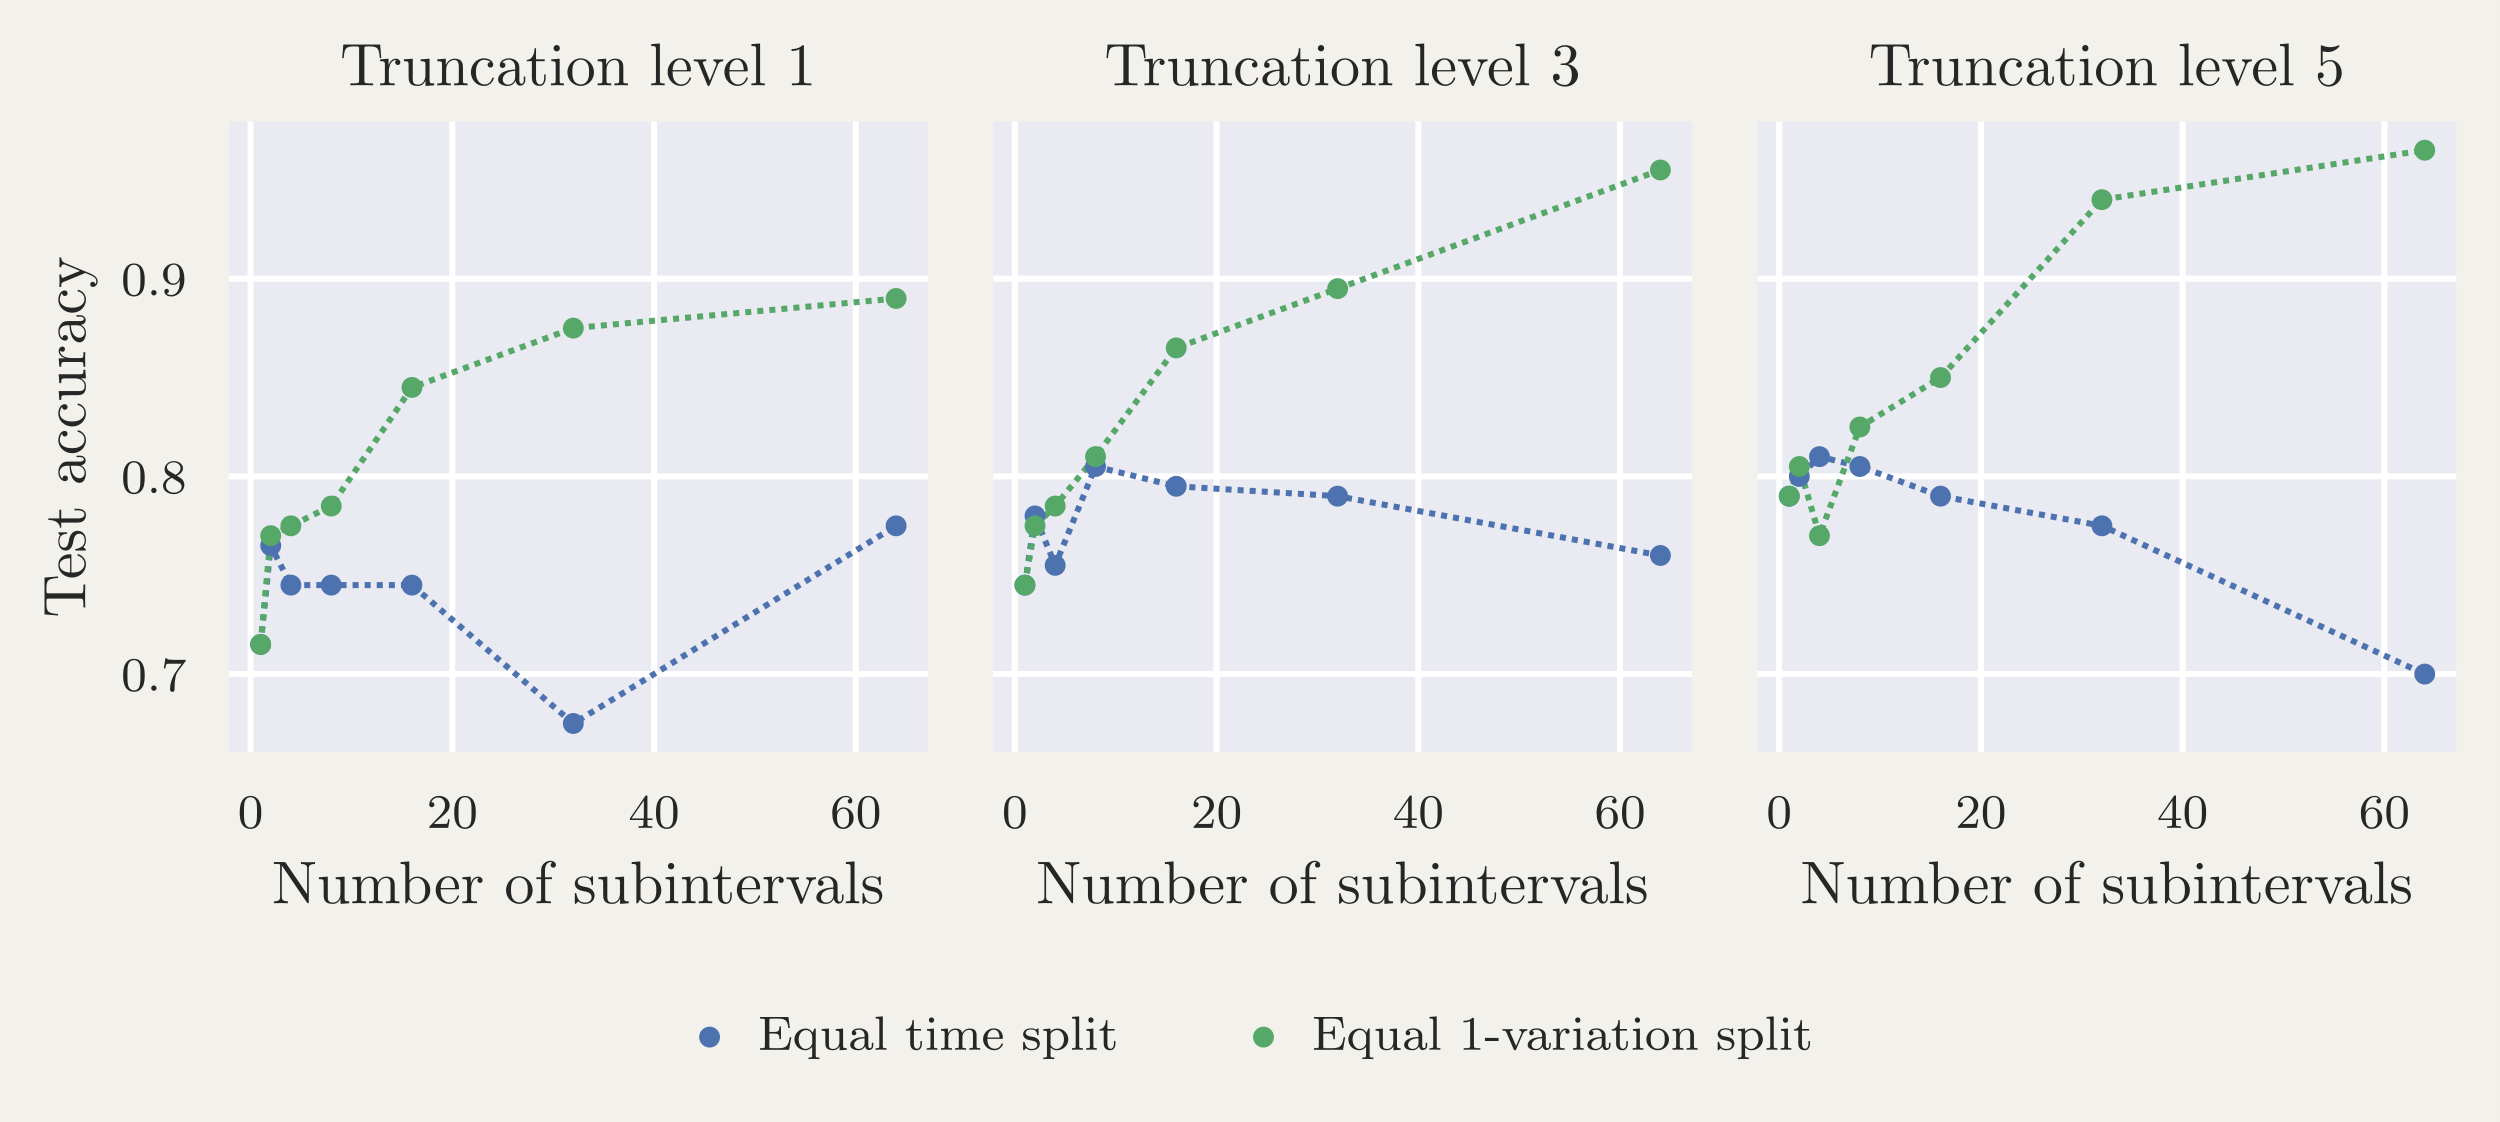 <?xml version="1.0" encoding="UTF-8"?>
<svg xmlns="http://www.w3.org/2000/svg" xmlns:xlink="http://www.w3.org/1999/xlink" width="413.763" height="185.694" viewBox="0 0 413.763 185.694">
<rect x="0" y="0" width="413.763" height="185.694" fill="#808080" stroke="none"/>
<defs>
<g>
<g id="glyph-0-0">
<path d="M 3.891 -2.547 C 3.891 -3.391 3.812 -3.906 3.547 -4.422 C 3.203 -5.125 2.547 -5.297 2.109 -5.297 C 1.109 -5.297 0.734 -4.547 0.625 -4.328 C 0.344 -3.75 0.328 -2.953 0.328 -2.547 C 0.328 -2.016 0.344 -1.219 0.734 -0.578 C 1.094 0.016 1.688 0.172 2.109 0.172 C 2.5 0.172 3.172 0.047 3.578 -0.734 C 3.875 -1.312 3.891 -2.031 3.891 -2.547 Z M 2.109 -0.062 C 1.844 -0.062 1.297 -0.188 1.125 -1.016 C 1.031 -1.469 1.031 -2.219 1.031 -2.641 C 1.031 -3.188 1.031 -3.75 1.125 -4.188 C 1.297 -5 1.906 -5.078 2.109 -5.078 C 2.375 -5.078 2.938 -4.938 3.094 -4.219 C 3.188 -3.781 3.188 -3.172 3.188 -2.641 C 3.188 -2.172 3.188 -1.453 3.094 -1 C 2.922 -0.172 2.375 -0.062 2.109 -0.062 Z M 2.109 -0.062 "/>
</g>
<g id="glyph-0-1">
<path d="M 2.25 -1.625 C 2.375 -1.75 2.703 -2.016 2.844 -2.125 C 3.328 -2.578 3.797 -3.016 3.797 -3.734 C 3.797 -4.688 3 -5.297 2.016 -5.297 C 1.047 -5.297 0.422 -4.578 0.422 -3.859 C 0.422 -3.469 0.734 -3.422 0.844 -3.422 C 1.016 -3.422 1.266 -3.531 1.266 -3.844 C 1.266 -4.25 0.859 -4.25 0.766 -4.25 C 1 -4.844 1.531 -5.031 1.922 -5.031 C 2.656 -5.031 3.047 -4.406 3.047 -3.734 C 3.047 -2.906 2.469 -2.297 1.516 -1.344 L 0.516 -0.297 C 0.422 -0.219 0.422 -0.203 0.422 0 L 3.562 0 L 3.797 -1.422 L 3.547 -1.422 C 3.531 -1.266 3.469 -0.875 3.375 -0.719 C 3.328 -0.656 2.719 -0.656 2.594 -0.656 L 1.172 -0.656 Z M 2.25 -1.625 "/>
</g>
<g id="glyph-0-2">
<path d="M 3.141 -5.156 C 3.141 -5.312 3.141 -5.375 2.969 -5.375 C 2.875 -5.375 2.859 -5.375 2.781 -5.266 L 0.234 -1.562 L 0.234 -1.312 L 2.484 -1.312 L 2.484 -0.641 C 2.484 -0.344 2.469 -0.266 1.844 -0.266 L 1.672 -0.266 L 1.672 0 C 2.344 -0.031 2.359 -0.031 2.812 -0.031 C 3.266 -0.031 3.281 -0.031 3.953 0 L 3.953 -0.266 L 3.781 -0.266 C 3.156 -0.266 3.141 -0.344 3.141 -0.641 L 3.141 -1.312 L 3.984 -1.312 L 3.984 -1.562 L 3.141 -1.562 Z M 2.547 -4.516 L 2.547 -1.562 L 0.516 -1.562 Z M 2.547 -4.516 "/>
</g>
<g id="glyph-0-3">
<path d="M 1.094 -2.641 C 1.094 -3.297 1.156 -3.875 1.438 -4.359 C 1.688 -4.766 2.094 -5.094 2.594 -5.094 C 2.75 -5.094 3.109 -5.062 3.297 -4.797 C 2.938 -4.766 2.906 -4.5 2.906 -4.422 C 2.906 -4.172 3.094 -4.047 3.281 -4.047 C 3.422 -4.047 3.656 -4.125 3.656 -4.438 C 3.656 -4.906 3.297 -5.297 2.578 -5.297 C 1.469 -5.297 0.344 -4.25 0.344 -2.531 C 0.344 -0.359 1.359 0.172 2.125 0.172 C 2.516 0.172 2.922 0.062 3.281 -0.281 C 3.609 -0.594 3.875 -0.922 3.875 -1.625 C 3.875 -2.656 3.078 -3.391 2.203 -3.391 C 1.625 -3.391 1.281 -3.031 1.094 -2.641 Z M 2.125 -0.078 C 1.703 -0.078 1.438 -0.359 1.328 -0.594 C 1.141 -0.953 1.125 -1.484 1.125 -1.797 C 1.125 -2.578 1.547 -3.172 2.172 -3.172 C 2.562 -3.172 2.812 -2.969 2.953 -2.688 C 3.125 -2.391 3.125 -2.031 3.125 -1.625 C 3.125 -1.219 3.125 -0.875 2.969 -0.578 C 2.75 -0.219 2.484 -0.078 2.125 -0.078 Z M 2.125 -0.078 "/>
</g>
<g id="glyph-0-4">
<path d="M 4.031 -4.859 C 4.109 -4.938 4.109 -4.953 4.109 -5.125 L 2.078 -5.125 C 1.875 -5.125 1.641 -5.141 1.438 -5.156 C 1.016 -5.188 1.016 -5.266 0.984 -5.391 L 0.734 -5.391 L 0.469 -3.703 L 0.719 -3.703 C 0.734 -3.828 0.828 -4.375 0.938 -4.438 C 1.016 -4.484 1.625 -4.484 1.734 -4.484 L 3.422 -4.484 L 2.609 -3.375 C 1.703 -2.172 1.5 -0.906 1.5 -0.281 C 1.5 -0.203 1.5 0.172 1.875 0.172 C 2.25 0.172 2.25 -0.188 2.25 -0.281 L 2.25 -0.672 C 2.25 -1.812 2.453 -2.75 2.844 -3.281 Z M 4.031 -4.859 "/>
</g>
<g id="glyph-0-5">
<path d="M 2.641 -2.875 C 3.094 -3.094 3.641 -3.484 3.641 -4.109 C 3.641 -4.875 2.859 -5.297 2.125 -5.297 C 1.281 -5.297 0.594 -4.719 0.594 -3.969 C 0.594 -3.672 0.688 -3.406 0.891 -3.172 C 1.031 -3 1.062 -2.984 1.547 -2.672 C 0.562 -2.234 0.344 -1.656 0.344 -1.219 C 0.344 -0.328 1.234 0.172 2.109 0.172 C 3.078 0.172 3.875 -0.5 3.875 -1.344 C 3.875 -1.844 3.609 -2.172 3.469 -2.312 C 3.344 -2.438 3.328 -2.453 2.641 -2.875 Z M 1.406 -3.625 C 1.172 -3.766 0.984 -4 0.984 -4.266 C 0.984 -4.766 1.531 -5.094 2.109 -5.094 C 2.719 -5.094 3.234 -4.672 3.234 -4.109 C 3.234 -3.656 2.875 -3.266 2.406 -3.031 Z M 1.797 -2.531 C 1.828 -2.516 2.734 -1.953 2.875 -1.875 C 3 -1.797 3.422 -1.547 3.422 -1.062 C 3.422 -0.453 2.766 -0.078 2.125 -0.078 C 1.406 -0.078 0.812 -0.562 0.812 -1.219 C 0.812 -1.812 1.25 -2.281 1.797 -2.531 Z M 1.797 -2.531 "/>
</g>
<g id="glyph-0-6">
<path d="M 3.125 -2.344 C 3.125 -0.406 2.203 -0.078 1.734 -0.078 C 1.562 -0.078 1.156 -0.094 0.938 -0.344 C 1.297 -0.375 1.312 -0.641 1.312 -0.719 C 1.312 -0.953 1.125 -1.094 0.938 -1.094 C 0.797 -1.094 0.562 -1 0.562 -0.703 C 0.562 -0.156 1.016 0.172 1.75 0.172 C 2.844 0.172 3.875 -0.922 3.875 -2.625 C 3.875 -4.688 2.953 -5.297 2.141 -5.297 C 1.188 -5.297 0.344 -4.562 0.344 -3.516 C 0.344 -2.5 1.125 -1.75 2.031 -1.75 C 2.594 -1.75 2.938 -2.109 3.125 -2.516 Z M 2.062 -1.969 C 1.688 -1.969 1.453 -2.141 1.281 -2.438 C 1.094 -2.719 1.094 -3.109 1.094 -3.516 C 1.094 -3.984 1.094 -4.312 1.312 -4.641 C 1.516 -4.938 1.766 -5.094 2.141 -5.094 C 2.672 -5.094 2.906 -4.562 2.938 -4.531 C 3.094 -4.141 3.109 -3.516 3.109 -3.359 C 3.109 -2.719 2.766 -1.969 2.062 -1.969 Z M 2.062 -1.969 "/>
</g>
<g id="glyph-0-7">
<path d="M 5.516 -2.078 L 5.266 -2.078 C 5.062 -0.875 4.891 -0.266 3.453 -0.266 L 2.266 -0.266 C 1.906 -0.266 1.891 -0.312 1.891 -0.594 L 1.891 -2.688 L 2.656 -2.688 C 3.453 -2.688 3.562 -2.453 3.562 -1.75 L 3.812 -1.75 L 3.812 -3.875 L 3.562 -3.875 C 3.562 -3.188 3.453 -2.953 2.656 -2.953 L 1.891 -2.953 L 1.891 -4.828 C 1.891 -5.094 1.906 -5.156 2.266 -5.156 L 3.406 -5.156 C 4.719 -5.156 4.891 -4.672 5.031 -3.609 L 5.281 -3.609 L 5.047 -5.422 L 0.344 -5.422 L 0.344 -5.156 L 0.531 -5.156 C 1.141 -5.156 1.156 -5.062 1.156 -4.766 L 1.156 -0.641 C 1.156 -0.344 1.141 -0.266 0.531 -0.266 L 0.344 -0.266 L 0.344 0 L 5.156 0 Z M 5.516 -2.078 "/>
</g>
<g id="glyph-0-8">
<path d="M 3.812 -3.516 L 3.594 -3.516 L 3.297 -2.828 C 3.031 -3.25 2.656 -3.516 2.156 -3.516 C 1.156 -3.516 0.281 -2.734 0.281 -1.719 C 0.281 -0.719 1.094 0.078 2.078 0.078 C 2.656 0.078 3.016 -0.234 3.219 -0.484 L 3.219 0.922 C 3.219 1.281 3.109 1.281 2.609 1.281 L 2.609 1.547 C 2.953 1.516 3.297 1.516 3.516 1.516 C 3.75 1.516 4.078 1.516 4.422 1.547 L 4.422 1.281 C 3.906 1.281 3.812 1.281 3.812 0.922 Z M 3.234 -1.125 C 3.234 -1 3.234 -0.953 3.109 -0.75 C 2.828 -0.266 2.406 -0.141 2.125 -0.141 C 1.484 -0.141 0.984 -0.859 0.984 -1.719 C 0.984 -2.625 1.578 -3.266 2.203 -3.266 C 2.859 -3.266 3.234 -2.625 3.234 -2.188 Z M 3.234 -1.125 "/>
</g>
<g id="glyph-0-9">
<path d="M 2.656 -3.422 L 2.656 -3.156 C 3.203 -3.156 3.266 -3.109 3.266 -2.719 L 3.266 -1.328 C 3.266 -0.641 2.859 -0.141 2.25 -0.141 C 1.562 -0.141 1.531 -0.484 1.531 -0.891 L 1.531 -3.516 L 0.328 -3.422 L 0.328 -3.156 C 0.938 -3.156 0.938 -3.141 0.938 -2.438 L 0.938 -1.234 C 0.938 -0.656 0.938 0.078 2.203 0.078 C 2.953 0.078 3.25 -0.5 3.281 -0.562 L 3.297 -0.562 L 3.297 0.078 L 4.484 0 L 4.484 -0.266 C 3.938 -0.266 3.875 -0.312 3.875 -0.703 L 3.875 -3.516 Z M 2.656 -3.422 "/>
</g>
<g id="glyph-0-10">
<path d="M 3.344 -2.375 C 3.344 -3.156 2.594 -3.547 1.859 -3.547 C 1.203 -3.547 0.609 -3.297 0.609 -2.766 C 0.609 -2.531 0.781 -2.391 0.984 -2.391 C 1.219 -2.391 1.359 -2.547 1.359 -2.766 C 1.359 -2.953 1.25 -3.094 1.062 -3.125 C 1.359 -3.328 1.797 -3.328 1.844 -3.328 C 2.297 -3.328 2.734 -3.016 2.734 -2.359 L 2.734 -2.125 C 2.281 -2.094 1.75 -2.078 1.188 -1.844 C 0.484 -1.531 0.344 -1.078 0.344 -0.812 C 0.344 -0.125 1.156 0.078 1.703 0.078 C 2.281 0.078 2.641 -0.25 2.828 -0.562 C 2.859 -0.266 3.062 0.047 3.422 0.047 C 3.5 0.047 4.172 0.016 4.172 -0.719 L 4.172 -1.156 L 3.922 -1.156 L 3.922 -0.719 C 3.922 -0.391 3.812 -0.266 3.641 -0.266 C 3.344 -0.266 3.344 -0.625 3.344 -0.719 Z M 2.734 -1.125 C 2.734 -0.344 2.094 -0.141 1.766 -0.141 C 1.359 -0.141 1 -0.422 1 -0.812 C 1 -1.328 1.5 -1.875 2.734 -1.906 Z M 2.734 -1.125 "/>
</g>
<g id="glyph-0-11">
<path d="M 1.516 -5.531 L 0.328 -5.438 L 0.328 -5.172 C 0.875 -5.172 0.938 -5.125 0.938 -4.734 L 0.938 -0.625 C 0.938 -0.266 0.844 -0.266 0.328 -0.266 L 0.328 0 C 0.641 -0.031 1.094 -0.031 1.234 -0.031 C 1.391 -0.031 1.812 -0.031 2.125 0 L 2.125 -0.266 C 1.625 -0.266 1.516 -0.266 1.516 -0.625 Z M 1.516 -5.531 "/>
</g>
<g id="glyph-0-12">
<path d="M 1.484 -3.172 L 2.672 -3.172 L 2.672 -3.438 L 1.484 -3.438 L 1.484 -4.906 L 1.234 -4.906 C 1.234 -4.172 0.906 -3.422 0.156 -3.391 L 0.156 -3.172 L 0.875 -3.172 L 0.875 -1 C 0.875 -0.062 1.594 0.078 1.953 0.078 C 2.5 0.078 2.812 -0.391 2.812 -1 L 2.812 -1.438 L 2.562 -1.438 L 2.562 -1.016 C 2.562 -0.469 2.312 -0.172 2.016 -0.172 C 1.484 -0.172 1.484 -0.859 1.484 -0.984 Z M 1.484 -3.172 "/>
</g>
<g id="glyph-0-13">
<path d="M 1.547 -4.906 C 1.547 -5.141 1.375 -5.359 1.109 -5.359 C 0.875 -5.359 0.672 -5.172 0.672 -4.922 C 0.672 -4.641 0.906 -4.469 1.109 -4.469 C 1.391 -4.469 1.547 -4.703 1.547 -4.906 Z M 0.359 -3.422 L 0.359 -3.156 C 0.875 -3.156 0.938 -3.109 0.938 -2.719 L 0.938 -0.625 C 0.938 -0.266 0.844 -0.266 0.328 -0.266 L 0.328 0 C 0.641 -0.031 1.094 -0.031 1.219 -0.031 C 1.312 -0.031 1.797 -0.031 2.078 0 L 2.078 -0.266 C 1.547 -0.266 1.516 -0.297 1.516 -0.609 L 1.516 -3.516 Z M 0.359 -3.422 "/>
</g>
<g id="glyph-0-14">
<path d="M 6.219 -2.422 C 6.219 -3.062 5.938 -3.516 5.078 -3.516 C 4.344 -3.516 3.969 -3.016 3.844 -2.781 C 3.703 -3.359 3.25 -3.516 2.734 -3.516 C 1.953 -3.516 1.594 -2.969 1.484 -2.75 L 1.484 -3.516 L 0.328 -3.422 L 0.328 -3.156 C 0.875 -3.156 0.938 -3.109 0.938 -2.719 L 0.938 -0.625 C 0.938 -0.266 0.844 -0.266 0.328 -0.266 L 0.328 0 C 0.672 -0.031 1.016 -0.031 1.234 -0.031 C 1.469 -0.031 1.797 -0.031 2.141 0 L 2.141 -0.266 C 1.641 -0.266 1.531 -0.266 1.531 -0.625 L 1.531 -2.062 C 1.531 -2.906 2.172 -3.297 2.672 -3.297 C 3.188 -3.297 3.281 -2.891 3.281 -2.453 L 3.281 -0.625 C 3.281 -0.266 3.172 -0.266 2.672 -0.266 L 2.672 0 C 3.016 -0.031 3.359 -0.031 3.578 -0.031 C 3.812 -0.031 4.141 -0.031 4.484 0 L 4.484 -0.266 C 3.969 -0.266 3.875 -0.266 3.875 -0.625 L 3.875 -2.062 C 3.875 -2.906 4.516 -3.297 5.016 -3.297 C 5.531 -3.297 5.625 -2.891 5.625 -2.453 L 5.625 -0.625 C 5.625 -0.266 5.516 -0.266 5.016 -0.266 L 5.016 0 C 5.359 -0.031 5.703 -0.031 5.922 -0.031 C 6.156 -0.031 6.484 -0.031 6.828 0 L 6.828 -0.266 C 6.312 -0.266 6.219 -0.266 6.219 -0.625 Z M 6.219 -2.422 "/>
</g>
<g id="glyph-0-15">
<path d="M 3.297 -1.812 C 3.469 -1.812 3.516 -1.812 3.516 -2 C 3.516 -2.703 3.125 -3.547 2 -3.547 C 1.016 -3.547 0.234 -2.734 0.234 -1.75 C 0.234 -0.719 1.094 0.078 2.109 0.078 C 3.109 0.078 3.516 -0.766 3.516 -0.953 C 3.516 -0.984 3.484 -1.062 3.391 -1.062 C 3.297 -1.062 3.281 -1.016 3.266 -0.969 C 2.984 -0.188 2.297 -0.172 2.156 -0.172 C 1.797 -0.172 1.422 -0.328 1.188 -0.703 C 0.953 -1.062 0.953 -1.578 0.953 -1.812 Z M 0.953 -2.031 C 1.031 -3.141 1.703 -3.328 2 -3.328 C 2.938 -3.328 2.969 -2.203 2.969 -2.031 Z M 0.953 -2.031 "/>
</g>
<g id="glyph-0-16">
<path d="M 2.844 -3.344 C 2.844 -3.469 2.844 -3.547 2.734 -3.547 C 2.688 -3.547 2.672 -3.547 2.547 -3.422 C 2.531 -3.422 2.453 -3.344 2.438 -3.344 C 2.422 -3.344 2.406 -3.344 2.359 -3.375 C 2.234 -3.469 2 -3.547 1.641 -3.547 C 0.531 -3.547 0.281 -2.953 0.281 -2.562 C 0.281 -2.172 0.578 -1.938 0.594 -1.906 C 0.922 -1.672 1.094 -1.641 1.641 -1.547 C 2.016 -1.469 2.625 -1.359 2.625 -0.828 C 2.625 -0.516 2.422 -0.141 1.688 -0.141 C 0.875 -0.141 0.641 -0.766 0.547 -1.188 C 0.516 -1.297 0.5 -1.328 0.406 -1.328 C 0.281 -1.328 0.281 -1.266 0.281 -1.109 L 0.281 -0.125 C 0.281 0 0.281 0.078 0.375 0.078 C 0.438 0.078 0.438 0.078 0.578 -0.078 C 0.625 -0.125 0.703 -0.219 0.75 -0.266 C 1.109 0.062 1.484 0.078 1.688 0.078 C 2.703 0.078 3.047 -0.5 3.047 -1.031 C 3.047 -1.406 2.828 -1.969 1.875 -2.141 C 1.812 -2.156 1.359 -2.234 1.328 -2.234 C 1.078 -2.297 0.703 -2.469 0.703 -2.781 C 0.703 -3.016 0.891 -3.359 1.641 -3.359 C 2.531 -3.359 2.578 -2.703 2.594 -2.484 C 2.594 -2.422 2.656 -2.391 2.703 -2.391 C 2.844 -2.391 2.844 -2.453 2.844 -2.594 Z M 2.844 -3.344 "/>
</g>
<g id="glyph-0-17">
<path d="M 2.094 1.281 C 1.578 1.281 1.484 1.281 1.484 0.922 L 1.484 -0.391 C 1.859 0.016 2.266 0.078 2.531 0.078 C 3.531 0.078 4.422 -0.703 4.422 -1.719 C 4.422 -2.719 3.609 -3.516 2.641 -3.516 C 2.328 -3.516 1.875 -3.438 1.469 -3.016 L 1.469 -3.516 L 0.281 -3.422 L 0.281 -3.156 C 0.844 -3.156 0.891 -3.109 0.891 -2.781 L 0.891 0.922 C 0.891 1.281 0.781 1.281 0.281 1.281 L 0.281 1.547 C 0.625 1.516 0.969 1.516 1.188 1.516 C 1.422 1.516 1.75 1.516 2.094 1.547 Z M 1.484 -2.656 C 1.672 -2.969 2.078 -3.266 2.578 -3.266 C 3.188 -3.266 3.703 -2.594 3.703 -1.719 C 3.703 -0.812 3.125 -0.141 2.484 -0.141 C 2.203 -0.141 1.844 -0.266 1.578 -0.656 C 1.484 -0.797 1.484 -0.812 1.484 -0.953 Z M 1.484 -2.656 "/>
</g>
<g id="glyph-0-18">
<path d="M 2.5 -5.078 C 2.5 -5.297 2.484 -5.297 2.266 -5.297 C 1.938 -4.984 1.516 -4.797 0.766 -4.797 L 0.766 -4.531 C 0.984 -4.531 1.406 -4.531 1.875 -4.734 L 1.875 -0.656 C 1.875 -0.359 1.844 -0.266 1.094 -0.266 L 0.812 -0.266 L 0.812 0 C 1.141 -0.031 1.828 -0.031 2.188 -0.031 C 2.547 -0.031 3.234 -0.031 3.562 0 L 3.562 -0.266 L 3.281 -0.266 C 2.531 -0.266 2.5 -0.359 2.5 -0.656 Z M 2.5 -5.078 "/>
</g>
<g id="glyph-0-19">
<path d="M 2.344 -1.453 L 2.344 -1.969 L 0.094 -1.969 L 0.094 -1.453 Z M 2.344 -1.453 "/>
</g>
<g id="glyph-0-20">
<path d="M 3.531 -2.609 C 3.719 -3.062 4 -3.156 4.281 -3.172 L 4.281 -3.438 C 4.016 -3.406 4 -3.406 3.672 -3.406 C 3.594 -3.406 3.219 -3.406 2.969 -3.438 L 2.969 -3.172 C 3.25 -3.156 3.328 -2.984 3.328 -2.844 C 3.328 -2.766 3.312 -2.719 3.281 -2.656 L 2.422 -0.641 L 1.469 -2.812 C 1.422 -2.906 1.422 -2.953 1.422 -2.969 C 1.422 -3.172 1.719 -3.172 1.844 -3.172 L 1.844 -3.438 C 1.5 -3.406 1.125 -3.406 0.984 -3.406 C 0.812 -3.406 0.438 -3.406 0.172 -3.438 L 0.172 -3.172 C 0.656 -3.172 0.703 -3.125 0.828 -2.859 L 2.016 -0.094 C 2.078 0.031 2.125 0.078 2.234 0.078 C 2.344 0.078 2.406 0.016 2.438 -0.078 Z M 3.531 -2.609 "/>
</g>
<g id="glyph-0-21">
<path d="M 1.469 -1.812 C 1.469 -2.422 1.719 -3.281 2.484 -3.297 C 2.438 -3.266 2.344 -3.203 2.344 -3.016 C 2.344 -2.766 2.547 -2.656 2.703 -2.656 C 2.891 -2.656 3.062 -2.781 3.062 -3.016 C 3.062 -3.297 2.812 -3.516 2.453 -3.516 C 1.938 -3.516 1.578 -3.125 1.422 -2.672 L 1.406 -2.672 L 1.406 -3.516 L 0.281 -3.422 L 0.281 -3.156 C 0.828 -3.156 0.891 -3.109 0.891 -2.719 L 0.891 -0.625 C 0.891 -0.266 0.781 -0.266 0.281 -0.266 L 0.281 0 C 0.594 -0.031 1.031 -0.031 1.219 -0.031 C 1.688 -0.031 1.703 -0.031 2.219 0 L 2.219 -0.266 L 2.062 -0.266 C 1.484 -0.266 1.469 -0.344 1.469 -0.641 Z M 1.469 -1.812 "/>
</g>
<g id="glyph-0-22">
<path d="M 3.984 -1.703 C 3.984 -2.688 3.156 -3.547 2.109 -3.547 C 1.062 -3.547 0.234 -2.688 0.234 -1.703 C 0.234 -0.703 1.094 0.078 2.109 0.078 C 3.141 0.078 3.984 -0.703 3.984 -1.703 Z M 2.109 -0.172 C 1.688 -0.172 1.344 -0.375 1.172 -0.656 C 0.969 -0.984 0.953 -1.375 0.953 -1.766 C 0.953 -2.078 0.953 -2.547 1.188 -2.891 C 1.406 -3.172 1.734 -3.328 2.109 -3.328 C 2.531 -3.328 2.875 -3.125 3.047 -2.859 C 3.266 -2.516 3.281 -2.094 3.281 -1.766 C 3.281 -1.406 3.266 -0.969 3.031 -0.625 C 2.828 -0.312 2.469 -0.172 2.109 -0.172 Z M 2.109 -0.172 "/>
</g>
<g id="glyph-0-23">
<path d="M 3.875 -2.422 C 3.875 -3.078 3.562 -3.516 2.734 -3.516 C 1.938 -3.516 1.578 -2.938 1.484 -2.75 L 1.484 -3.516 L 0.328 -3.422 L 0.328 -3.156 C 0.875 -3.156 0.938 -3.109 0.938 -2.719 L 0.938 -0.625 C 0.938 -0.266 0.844 -0.266 0.328 -0.266 L 0.328 0 C 0.672 -0.031 1.016 -0.031 1.234 -0.031 C 1.469 -0.031 1.797 -0.031 2.141 0 L 2.141 -0.266 C 1.641 -0.266 1.531 -0.266 1.531 -0.625 L 1.531 -2.062 C 1.531 -2.906 2.172 -3.297 2.656 -3.297 C 3.141 -3.297 3.266 -2.953 3.266 -2.453 L 3.266 -0.625 C 3.266 -0.266 3.172 -0.266 2.656 -0.266 L 2.656 0 C 3 -0.031 3.359 -0.031 3.562 -0.031 C 3.797 -0.031 4.141 -0.031 4.484 0 L 4.484 -0.266 C 3.969 -0.266 3.875 -0.266 3.875 -0.625 Z M 3.875 -2.422 "/>
</g>
<g id="glyph-1-0">
<path d="M 2.312 -6.672 C 2.219 -6.797 2.219 -6.812 2.031 -6.812 L 0.328 -6.812 L 0.328 -6.5 L 0.625 -6.5 C 0.766 -6.5 0.969 -6.484 1.109 -6.484 C 1.344 -6.453 1.359 -6.438 1.359 -6.25 L 1.359 -1.047 C 1.359 -0.781 1.359 -0.312 0.328 -0.312 L 0.328 0 C 0.672 -0.016 1.172 -0.031 1.5 -0.031 C 1.828 -0.031 2.312 -0.016 2.656 0 L 2.656 -0.312 C 1.641 -0.312 1.641 -0.781 1.641 -1.047 L 1.641 -6.234 C 1.688 -6.188 1.688 -6.172 1.734 -6.109 L 5.797 -0.125 C 5.891 -0.016 5.906 0 5.969 0 C 6.109 0 6.109 -0.062 6.109 -0.266 L 6.109 -5.766 C 6.109 -6.031 6.109 -6.5 7.141 -6.5 L 7.141 -6.812 C 6.781 -6.797 6.297 -6.781 5.969 -6.781 C 5.641 -6.781 5.156 -6.797 4.812 -6.812 L 4.812 -6.5 C 5.828 -6.5 5.828 -6.031 5.828 -5.766 L 5.828 -1.5 Z M 2.312 -6.672 "/>
</g>
<g id="glyph-1-1">
<path d="M 3.891 -0.781 L 3.891 0.109 L 5.328 0 L 5.328 -0.312 C 4.641 -0.312 4.562 -0.375 4.562 -0.875 L 4.562 -4.406 L 3.094 -4.297 L 3.094 -3.984 C 3.781 -3.984 3.875 -3.922 3.875 -3.422 L 3.875 -1.656 C 3.875 -0.781 3.391 -0.109 2.656 -0.109 C 1.828 -0.109 1.781 -0.578 1.781 -1.094 L 1.781 -4.406 L 0.312 -4.297 L 0.312 -3.984 C 1.094 -3.984 1.094 -3.953 1.094 -3.078 L 1.094 -1.578 C 1.094 -0.797 1.094 0.109 2.609 0.109 C 3.172 0.109 3.609 -0.172 3.891 -0.781 Z M 3.891 -0.781 "/>
</g>
<g id="glyph-1-2">
<path d="M 1.094 -3.422 L 1.094 -0.75 C 1.094 -0.312 0.984 -0.312 0.312 -0.312 L 0.312 0 C 0.672 -0.016 1.172 -0.031 1.453 -0.031 C 1.703 -0.031 2.219 -0.016 2.562 0 L 2.562 -0.312 C 1.891 -0.312 1.781 -0.312 1.781 -0.75 L 1.781 -2.594 C 1.781 -3.625 2.5 -4.188 3.125 -4.188 C 3.766 -4.188 3.875 -3.656 3.875 -3.078 L 3.875 -0.75 C 3.875 -0.312 3.766 -0.312 3.094 -0.312 L 3.094 0 C 3.438 -0.016 3.953 -0.031 4.219 -0.031 C 4.469 -0.031 5 -0.016 5.328 0 L 5.328 -0.312 C 4.672 -0.312 4.562 -0.312 4.562 -0.75 L 4.562 -2.594 C 4.562 -3.625 5.266 -4.188 5.906 -4.188 C 6.531 -4.188 6.641 -3.656 6.641 -3.078 L 6.641 -0.75 C 6.641 -0.312 6.531 -0.312 5.859 -0.312 L 5.859 0 C 6.203 -0.016 6.719 -0.031 6.984 -0.031 C 7.25 -0.031 7.766 -0.016 8.109 0 L 8.109 -0.312 C 7.594 -0.312 7.344 -0.312 7.328 -0.609 L 7.328 -2.516 C 7.328 -3.375 7.328 -3.672 7.016 -4.031 C 6.875 -4.203 6.547 -4.406 5.969 -4.406 C 5.141 -4.406 4.688 -3.812 4.531 -3.422 C 4.391 -4.297 3.656 -4.406 3.203 -4.406 C 2.469 -4.406 2 -3.984 1.719 -3.359 L 1.719 -4.406 L 0.312 -4.297 L 0.312 -3.984 C 1.016 -3.984 1.094 -3.922 1.094 -3.422 Z M 1.094 -3.422 "/>
</g>
<g id="glyph-1-3">
<path d="M 1.719 -3.766 L 1.719 -6.922 L 0.281 -6.812 L 0.281 -6.5 C 0.984 -6.5 1.062 -6.438 1.062 -5.938 L 1.062 0 L 1.312 0 C 1.312 -0.016 1.391 -0.156 1.672 -0.625 C 1.812 -0.391 2.234 0.109 2.969 0.109 C 4.156 0.109 5.188 -0.875 5.188 -2.156 C 5.188 -3.422 4.219 -4.406 3.078 -4.406 C 2.297 -4.406 1.875 -3.938 1.719 -3.766 Z M 1.75 -1.141 L 1.75 -3.188 C 1.75 -3.375 1.75 -3.391 1.859 -3.547 C 2.25 -4.109 2.797 -4.188 3.031 -4.188 C 3.484 -4.188 3.844 -3.922 4.078 -3.547 C 4.344 -3.141 4.359 -2.578 4.359 -2.156 C 4.359 -1.797 4.344 -1.203 4.062 -0.75 C 3.844 -0.438 3.469 -0.109 2.938 -0.109 C 2.484 -0.109 2.125 -0.344 1.891 -0.719 C 1.75 -0.922 1.75 -0.953 1.75 -1.141 Z M 1.75 -1.141 "/>
</g>
<g id="glyph-1-4">
<path d="M 1.109 -2.516 C 1.172 -4 2.016 -4.25 2.359 -4.25 C 3.375 -4.25 3.484 -2.906 3.484 -2.516 Z M 1.109 -2.297 L 3.891 -2.297 C 4.109 -2.297 4.141 -2.297 4.141 -2.516 C 4.141 -3.5 3.594 -4.469 2.359 -4.469 C 1.203 -4.469 0.281 -3.438 0.281 -2.188 C 0.281 -0.859 1.328 0.109 2.469 0.109 C 3.688 0.109 4.141 -1 4.141 -1.188 C 4.141 -1.281 4.062 -1.312 4 -1.312 C 3.922 -1.312 3.891 -1.25 3.875 -1.172 C 3.531 -0.141 2.625 -0.141 2.531 -0.141 C 2.031 -0.141 1.641 -0.438 1.406 -0.812 C 1.109 -1.281 1.109 -1.938 1.109 -2.297 Z M 1.109 -2.297 "/>
</g>
<g id="glyph-1-5">
<path d="M 1.672 -3.312 L 1.672 -4.406 L 0.281 -4.297 L 0.281 -3.984 C 0.984 -3.984 1.062 -3.922 1.062 -3.422 L 1.062 -0.75 C 1.062 -0.312 0.953 -0.312 0.281 -0.312 L 0.281 0 C 0.672 -0.016 1.141 -0.031 1.422 -0.031 C 1.812 -0.031 2.281 -0.031 2.688 0 L 2.688 -0.312 L 2.469 -0.312 C 1.734 -0.312 1.719 -0.422 1.719 -0.781 L 1.719 -2.312 C 1.719 -3.297 2.141 -4.188 2.891 -4.188 C 2.953 -4.188 2.984 -4.188 3 -4.172 C 2.969 -4.172 2.766 -4.047 2.766 -3.781 C 2.766 -3.516 2.984 -3.359 3.203 -3.359 C 3.375 -3.359 3.625 -3.484 3.625 -3.797 C 3.625 -4.109 3.312 -4.406 2.891 -4.406 C 2.156 -4.406 1.797 -3.734 1.672 -3.312 Z M 1.672 -3.312 "/>
</g>
<g id="glyph-1-6">
<path d="M 4.688 -2.141 C 4.688 -3.406 3.703 -4.469 2.5 -4.469 C 1.25 -4.469 0.281 -3.375 0.281 -2.141 C 0.281 -0.844 1.312 0.109 2.484 0.109 C 3.688 0.109 4.688 -0.875 4.688 -2.141 Z M 2.5 -0.141 C 2.062 -0.141 1.625 -0.344 1.359 -0.812 C 1.109 -1.25 1.109 -1.859 1.109 -2.219 C 1.109 -2.609 1.109 -3.141 1.344 -3.578 C 1.609 -4.031 2.078 -4.25 2.484 -4.25 C 2.922 -4.25 3.344 -4.031 3.609 -3.594 C 3.875 -3.172 3.875 -2.594 3.875 -2.219 C 3.875 -1.859 3.875 -1.312 3.656 -0.875 C 3.422 -0.422 2.984 -0.141 2.5 -0.141 Z M 2.5 -0.141 "/>
</g>
<g id="glyph-1-7">
<path d="M 1.75 -4.297 L 1.75 -5.453 C 1.75 -6.328 2.219 -6.812 2.656 -6.812 C 2.688 -6.812 2.844 -6.812 2.984 -6.734 C 2.875 -6.703 2.688 -6.562 2.688 -6.312 C 2.688 -6.094 2.844 -5.891 3.125 -5.891 C 3.406 -5.891 3.562 -6.094 3.562 -6.328 C 3.562 -6.703 3.188 -7.031 2.656 -7.031 C 1.969 -7.031 1.109 -6.5 1.109 -5.438 L 1.109 -4.297 L 0.328 -4.297 L 0.328 -3.984 L 1.109 -3.984 L 1.109 -0.75 C 1.109 -0.312 1 -0.312 0.344 -0.312 L 0.344 0 C 0.734 -0.016 1.203 -0.031 1.469 -0.031 C 1.875 -0.031 2.344 -0.031 2.734 0 L 2.734 -0.312 L 2.531 -0.312 C 1.797 -0.312 1.781 -0.422 1.781 -0.781 L 1.781 -3.984 L 2.906 -3.984 L 2.906 -4.297 Z M 1.75 -4.297 "/>
</g>
<g id="glyph-1-8">
<path d="M 2.078 -1.938 C 2.297 -1.891 3.109 -1.734 3.109 -1.016 C 3.109 -0.516 2.766 -0.109 1.984 -0.109 C 1.141 -0.109 0.781 -0.672 0.594 -1.531 C 0.562 -1.656 0.562 -1.688 0.453 -1.688 C 0.328 -1.688 0.328 -1.625 0.328 -1.453 L 0.328 -0.125 C 0.328 0.047 0.328 0.109 0.438 0.109 C 0.484 0.109 0.5 0.094 0.688 -0.094 C 0.703 -0.109 0.703 -0.125 0.891 -0.312 C 1.328 0.094 1.781 0.109 1.984 0.109 C 3.125 0.109 3.594 -0.562 3.594 -1.281 C 3.594 -1.797 3.297 -2.109 3.172 -2.219 C 2.844 -2.547 2.453 -2.625 2.031 -2.703 C 1.469 -2.812 0.812 -2.938 0.812 -3.516 C 0.812 -3.875 1.062 -4.281 1.922 -4.281 C 3.016 -4.281 3.078 -3.375 3.094 -3.078 C 3.094 -2.984 3.188 -2.984 3.203 -2.984 C 3.344 -2.984 3.344 -3.031 3.344 -3.219 L 3.344 -4.234 C 3.344 -4.391 3.344 -4.469 3.234 -4.469 C 3.188 -4.469 3.156 -4.469 3.031 -4.344 C 3 -4.312 2.906 -4.219 2.859 -4.188 C 2.484 -4.469 2.078 -4.469 1.922 -4.469 C 0.703 -4.469 0.328 -3.797 0.328 -3.234 C 0.328 -2.891 0.484 -2.609 0.75 -2.391 C 1.078 -2.141 1.359 -2.078 2.078 -1.938 Z M 2.078 -1.938 "/>
</g>
<g id="glyph-1-9">
<path d="M 1.766 -4.406 L 0.375 -4.297 L 0.375 -3.984 C 1.016 -3.984 1.109 -3.922 1.109 -3.438 L 1.109 -0.75 C 1.109 -0.312 1 -0.312 0.328 -0.312 L 0.328 0 C 0.641 -0.016 1.188 -0.031 1.422 -0.031 C 1.781 -0.031 2.125 -0.016 2.469 0 L 2.469 -0.312 C 1.797 -0.312 1.766 -0.359 1.766 -0.75 Z M 1.797 -6.141 C 1.797 -6.453 1.562 -6.672 1.281 -6.672 C 0.969 -6.672 0.75 -6.406 0.75 -6.141 C 0.75 -5.875 0.969 -5.609 1.281 -5.609 C 1.562 -5.609 1.797 -5.828 1.797 -6.141 Z M 1.797 -6.141 "/>
</g>
<g id="glyph-1-10">
<path d="M 1.094 -3.422 L 1.094 -0.75 C 1.094 -0.312 0.984 -0.312 0.312 -0.312 L 0.312 0 C 0.672 -0.016 1.172 -0.031 1.453 -0.031 C 1.703 -0.031 2.219 -0.016 2.562 0 L 2.562 -0.312 C 1.891 -0.312 1.781 -0.312 1.781 -0.75 L 1.781 -2.594 C 1.781 -3.625 2.5 -4.188 3.125 -4.188 C 3.766 -4.188 3.875 -3.656 3.875 -3.078 L 3.875 -0.75 C 3.875 -0.312 3.766 -0.312 3.094 -0.312 L 3.094 0 C 3.438 -0.016 3.953 -0.031 4.219 -0.031 C 4.469 -0.031 5 -0.016 5.328 0 L 5.328 -0.312 C 4.812 -0.312 4.562 -0.312 4.562 -0.609 L 4.562 -2.516 C 4.562 -3.375 4.562 -3.672 4.25 -4.031 C 4.109 -4.203 3.781 -4.406 3.203 -4.406 C 2.469 -4.406 2 -3.984 1.719 -3.359 L 1.719 -4.406 L 0.312 -4.297 L 0.312 -3.984 C 1.016 -3.984 1.094 -3.922 1.094 -3.422 Z M 1.094 -3.422 "/>
</g>
<g id="glyph-1-11">
<path d="M 1.719 -3.984 L 3.156 -3.984 L 3.156 -4.297 L 1.719 -4.297 L 1.719 -6.125 L 1.469 -6.125 C 1.469 -5.312 1.172 -4.25 0.188 -4.203 L 0.188 -3.984 L 1.031 -3.984 L 1.031 -1.234 C 1.031 -0.016 1.969 0.109 2.328 0.109 C 3.031 0.109 3.312 -0.594 3.312 -1.234 L 3.312 -1.797 L 3.062 -1.797 L 3.062 -1.25 C 3.062 -0.516 2.766 -0.141 2.391 -0.141 C 1.719 -0.141 1.719 -1.047 1.719 -1.219 Z M 1.719 -3.984 "/>
</g>
<g id="glyph-1-12">
<path d="M 4.141 -3.312 C 4.234 -3.547 4.406 -3.984 5.062 -3.984 L 5.062 -4.297 C 4.828 -4.281 4.547 -4.266 4.312 -4.266 C 4.078 -4.266 3.625 -4.281 3.453 -4.297 L 3.453 -3.984 C 3.812 -3.984 3.922 -3.75 3.922 -3.562 C 3.922 -3.469 3.906 -3.422 3.875 -3.312 L 2.844 -0.781 L 1.734 -3.562 C 1.672 -3.688 1.672 -3.703 1.672 -3.734 C 1.672 -3.984 2.062 -3.984 2.25 -3.984 L 2.25 -4.297 C 1.938 -4.281 1.391 -4.266 1.156 -4.266 C 0.891 -4.266 0.484 -4.281 0.188 -4.297 L 0.188 -3.984 C 0.812 -3.984 0.859 -3.922 0.984 -3.625 L 2.422 -0.078 C 2.484 0.062 2.5 0.109 2.625 0.109 C 2.766 0.109 2.797 0.016 2.844 -0.078 Z M 4.141 -3.312 "/>
</g>
<g id="glyph-1-13">
<path d="M 3.312 -0.75 C 3.359 -0.359 3.625 0.062 4.094 0.062 C 4.312 0.062 4.922 -0.078 4.922 -0.891 L 4.922 -1.453 L 4.672 -1.453 L 4.672 -0.891 C 4.672 -0.312 4.422 -0.25 4.312 -0.25 C 3.984 -0.25 3.938 -0.703 3.938 -0.75 L 3.938 -2.734 C 3.938 -3.156 3.938 -3.547 3.578 -3.922 C 3.188 -4.312 2.688 -4.469 2.219 -4.469 C 1.391 -4.469 0.703 -4 0.703 -3.344 C 0.703 -3.047 0.906 -2.875 1.172 -2.875 C 1.453 -2.875 1.625 -3.078 1.625 -3.328 C 1.625 -3.453 1.578 -3.781 1.109 -3.781 C 1.391 -4.141 1.875 -4.25 2.188 -4.25 C 2.688 -4.25 3.25 -3.859 3.25 -2.969 L 3.25 -2.609 C 2.734 -2.578 2.047 -2.547 1.422 -2.25 C 0.672 -1.906 0.422 -1.391 0.422 -0.953 C 0.422 -0.141 1.391 0.109 2.016 0.109 C 2.672 0.109 3.125 -0.297 3.312 -0.75 Z M 3.25 -2.391 L 3.25 -1.391 C 3.25 -0.453 2.531 -0.109 2.078 -0.109 C 1.594 -0.109 1.188 -0.453 1.188 -0.953 C 1.188 -1.5 1.609 -2.328 3.25 -2.391 Z M 3.25 -2.391 "/>
</g>
<g id="glyph-1-14">
<path d="M 1.766 -6.922 L 0.328 -6.812 L 0.328 -6.5 C 1.031 -6.5 1.109 -6.438 1.109 -5.938 L 1.109 -0.75 C 1.109 -0.312 1 -0.312 0.328 -0.312 L 0.328 0 C 0.656 -0.016 1.188 -0.031 1.438 -0.031 C 1.688 -0.031 2.172 -0.016 2.547 0 L 2.547 -0.312 C 1.875 -0.312 1.766 -0.312 1.766 -0.75 Z M 1.766 -6.922 "/>
</g>
<g id="glyph-1-15">
<path d="M 6.641 -6.75 L 0.547 -6.75 L 0.359 -4.5 L 0.609 -4.5 C 0.75 -6.109 0.891 -6.438 2.406 -6.438 C 2.578 -6.438 2.844 -6.438 2.938 -6.422 C 3.156 -6.375 3.156 -6.266 3.156 -6.047 L 3.156 -0.781 C 3.156 -0.453 3.156 -0.312 2.109 -0.312 L 1.703 -0.312 L 1.703 0 C 2.109 -0.031 3.125 -0.031 3.594 -0.031 C 4.047 -0.031 5.078 -0.031 5.484 0 L 5.484 -0.312 L 5.078 -0.312 C 4.031 -0.312 4.031 -0.453 4.031 -0.781 L 4.031 -6.047 C 4.031 -6.234 4.031 -6.375 4.219 -6.422 C 4.328 -6.438 4.594 -6.438 4.781 -6.438 C 6.297 -6.438 6.438 -6.109 6.578 -4.5 L 6.828 -4.5 Z M 6.641 -6.75 "/>
</g>
<g id="glyph-1-16">
<path d="M 1.172 -2.172 C 1.172 -3.797 1.984 -4.219 2.516 -4.219 C 2.609 -4.219 3.234 -4.203 3.578 -3.844 C 3.172 -3.812 3.109 -3.516 3.109 -3.391 C 3.109 -3.125 3.297 -2.938 3.562 -2.938 C 3.828 -2.938 4.031 -3.094 4.031 -3.406 C 4.031 -4.078 3.266 -4.469 2.5 -4.469 C 1.25 -4.469 0.344 -3.391 0.344 -2.156 C 0.344 -0.875 1.328 0.109 2.484 0.109 C 3.812 0.109 4.141 -1.094 4.141 -1.188 C 4.141 -1.281 4.031 -1.281 4 -1.281 C 3.922 -1.281 3.891 -1.25 3.875 -1.188 C 3.594 -0.266 2.938 -0.141 2.578 -0.141 C 2.047 -0.141 1.172 -0.562 1.172 -2.172 Z M 1.172 -2.172 "/>
</g>
<g id="glyph-1-17">
<path d="M 2.938 -6.375 C 2.938 -6.625 2.938 -6.641 2.703 -6.641 C 2.078 -6 1.203 -6 0.891 -6 L 0.891 -5.688 C 1.094 -5.688 1.672 -5.688 2.188 -5.953 L 2.188 -0.781 C 2.188 -0.422 2.156 -0.312 1.266 -0.312 L 0.953 -0.312 L 0.953 0 C 1.297 -0.031 2.156 -0.031 2.562 -0.031 C 2.953 -0.031 3.828 -0.031 4.172 0 L 4.172 -0.312 L 3.859 -0.312 C 2.953 -0.312 2.938 -0.422 2.938 -0.781 Z M 2.938 -6.375 "/>
</g>
<g id="glyph-1-18">
<path d="M 2.891 -3.516 C 3.703 -3.781 4.281 -4.469 4.281 -5.266 C 4.281 -6.078 3.406 -6.641 2.453 -6.641 C 1.453 -6.641 0.688 -6.047 0.688 -5.281 C 0.688 -4.953 0.906 -4.766 1.203 -4.766 C 1.5 -4.766 1.703 -4.984 1.703 -5.281 C 1.703 -5.766 1.234 -5.766 1.094 -5.766 C 1.391 -6.266 2.047 -6.391 2.406 -6.391 C 2.828 -6.391 3.375 -6.172 3.375 -5.281 C 3.375 -5.156 3.344 -4.578 3.094 -4.141 C 2.797 -3.656 2.453 -3.625 2.203 -3.625 C 2.125 -3.609 1.891 -3.594 1.812 -3.594 C 1.734 -3.578 1.672 -3.562 1.672 -3.469 C 1.672 -3.359 1.734 -3.359 1.906 -3.359 L 2.344 -3.359 C 3.156 -3.359 3.531 -2.688 3.531 -1.703 C 3.531 -0.344 2.844 -0.062 2.406 -0.062 C 1.969 -0.062 1.219 -0.234 0.875 -0.812 C 1.219 -0.766 1.531 -0.984 1.531 -1.359 C 1.531 -1.719 1.266 -1.922 0.984 -1.922 C 0.734 -1.922 0.422 -1.781 0.422 -1.344 C 0.422 -0.438 1.344 0.219 2.438 0.219 C 3.656 0.219 4.562 -0.688 4.562 -1.703 C 4.562 -2.516 3.922 -3.297 2.891 -3.516 Z M 2.891 -3.516 "/>
</g>
<g id="glyph-1-19">
<path d="M 4.469 -2 C 4.469 -3.188 3.656 -4.188 2.578 -4.188 C 2.109 -4.188 1.672 -4.031 1.312 -3.672 L 1.312 -5.625 C 1.516 -5.562 1.844 -5.5 2.156 -5.5 C 3.391 -5.5 4.094 -6.406 4.094 -6.531 C 4.094 -6.594 4.062 -6.641 3.984 -6.641 C 3.984 -6.641 3.953 -6.641 3.906 -6.609 C 3.703 -6.516 3.219 -6.312 2.547 -6.312 C 2.156 -6.312 1.688 -6.391 1.219 -6.594 C 1.141 -6.625 1.125 -6.625 1.109 -6.625 C 1 -6.625 1 -6.547 1 -6.391 L 1 -3.438 C 1 -3.266 1 -3.188 1.141 -3.188 C 1.219 -3.188 1.234 -3.203 1.281 -3.266 C 1.391 -3.422 1.75 -3.969 2.562 -3.969 C 3.078 -3.969 3.328 -3.516 3.406 -3.328 C 3.562 -2.953 3.594 -2.578 3.594 -2.078 C 3.594 -1.719 3.594 -1.125 3.344 -0.703 C 3.109 -0.312 2.734 -0.062 2.281 -0.062 C 1.562 -0.062 0.984 -0.594 0.812 -1.172 C 0.844 -1.172 0.875 -1.156 0.984 -1.156 C 1.312 -1.156 1.484 -1.406 1.484 -1.641 C 1.484 -1.891 1.312 -2.141 0.984 -2.141 C 0.844 -2.141 0.5 -2.062 0.5 -1.609 C 0.5 -0.75 1.188 0.219 2.297 0.219 C 3.453 0.219 4.469 -0.734 4.469 -2 Z M 4.469 -2 "/>
</g>
<g id="glyph-2-0">
<path d="M 1.625 -0.438 C 1.625 -0.703 1.391 -0.891 1.172 -0.891 C 0.922 -0.891 0.734 -0.672 0.734 -0.453 C 0.734 -0.172 0.953 0 1.172 0 C 1.422 0 1.625 -0.203 1.625 -0.438 Z M 1.625 -0.438 "/>
</g>
<g id="glyph-3-0">
<path d="M -6.75 -6.641 L -6.75 -0.547 L -4.5 -0.359 L -4.5 -0.609 C -6.109 -0.75 -6.438 -0.891 -6.438 -2.406 C -6.438 -2.578 -6.438 -2.844 -6.422 -2.938 C -6.375 -3.156 -6.266 -3.156 -6.047 -3.156 L -0.781 -3.156 C -0.453 -3.156 -0.312 -3.156 -0.312 -2.109 L -0.312 -1.703 L 0 -1.703 C -0.031 -2.109 -0.031 -3.125 -0.031 -3.594 C -0.031 -4.047 -0.031 -5.078 0 -5.484 L -0.312 -5.484 L -0.312 -5.078 C -0.312 -4.031 -0.453 -4.031 -0.781 -4.031 L -6.047 -4.031 C -6.234 -4.031 -6.375 -4.031 -6.422 -4.219 C -6.438 -4.328 -6.438 -4.594 -6.438 -4.781 C -6.438 -6.297 -6.109 -6.438 -4.5 -6.578 L -4.5 -6.828 Z M -6.75 -6.641 "/>
</g>
<g id="glyph-3-1">
<path d="M -2.516 -1.109 C -4 -1.172 -4.25 -2.016 -4.25 -2.359 C -4.25 -3.375 -2.906 -3.484 -2.516 -3.484 Z M -2.297 -1.109 L -2.297 -3.891 C -2.297 -4.109 -2.297 -4.141 -2.516 -4.141 C -3.5 -4.141 -4.469 -3.594 -4.469 -2.359 C -4.469 -1.203 -3.438 -0.281 -2.188 -0.281 C -0.859 -0.281 0.109 -1.328 0.109 -2.469 C 0.109 -3.688 -1 -4.141 -1.188 -4.141 C -1.281 -4.141 -1.312 -4.062 -1.312 -4 C -1.312 -3.922 -1.25 -3.891 -1.172 -3.875 C -0.141 -3.531 -0.141 -2.625 -0.141 -2.531 C -0.141 -2.031 -0.438 -1.641 -0.812 -1.406 C -1.281 -1.109 -1.938 -1.109 -2.297 -1.109 Z M -2.297 -1.109 "/>
</g>
<g id="glyph-3-2">
<path d="M -1.938 -2.078 C -1.891 -2.297 -1.734 -3.109 -1.016 -3.109 C -0.516 -3.109 -0.109 -2.766 -0.109 -1.984 C -0.109 -1.141 -0.672 -0.781 -1.531 -0.594 C -1.656 -0.562 -1.688 -0.562 -1.688 -0.453 C -1.688 -0.328 -1.625 -0.328 -1.453 -0.328 L -0.125 -0.328 C 0.047 -0.328 0.109 -0.328 0.109 -0.438 C 0.109 -0.484 0.094 -0.5 -0.094 -0.688 C -0.109 -0.703 -0.125 -0.703 -0.312 -0.891 C 0.094 -1.328 0.109 -1.781 0.109 -1.984 C 0.109 -3.125 -0.562 -3.594 -1.281 -3.594 C -1.797 -3.594 -2.109 -3.297 -2.219 -3.172 C -2.547 -2.844 -2.625 -2.453 -2.703 -2.031 C -2.812 -1.469 -2.938 -0.812 -3.516 -0.812 C -3.875 -0.812 -4.281 -1.062 -4.281 -1.922 C -4.281 -3.016 -3.375 -3.078 -3.078 -3.094 C -2.984 -3.094 -2.984 -3.188 -2.984 -3.203 C -2.984 -3.344 -3.031 -3.344 -3.219 -3.344 L -4.234 -3.344 C -4.391 -3.344 -4.469 -3.344 -4.469 -3.234 C -4.469 -3.188 -4.469 -3.156 -4.344 -3.031 C -4.312 -3 -4.219 -2.906 -4.188 -2.859 C -4.469 -2.484 -4.469 -2.078 -4.469 -1.922 C -4.469 -0.703 -3.797 -0.328 -3.234 -0.328 C -2.891 -0.328 -2.609 -0.484 -2.391 -0.75 C -2.141 -1.078 -2.078 -1.359 -1.938 -2.078 Z M -1.938 -2.078 "/>
</g>
<g id="glyph-3-3">
<path d="M -3.984 -1.719 L -3.984 -3.156 L -4.297 -3.156 L -4.297 -1.719 L -6.125 -1.719 L -6.125 -1.469 C -5.312 -1.469 -4.25 -1.172 -4.203 -0.188 L -3.984 -0.188 L -3.984 -1.031 L -1.234 -1.031 C -0.016 -1.031 0.109 -1.969 0.109 -2.328 C 0.109 -3.031 -0.594 -3.312 -1.234 -3.312 L -1.797 -3.312 L -1.797 -3.062 L -1.25 -3.062 C -0.516 -3.062 -0.141 -2.766 -0.141 -2.391 C -0.141 -1.719 -1.047 -1.719 -1.219 -1.719 Z M -3.984 -1.719 "/>
</g>
<g id="glyph-3-4">
<path d="M -0.75 -3.312 C -0.359 -3.359 0.062 -3.625 0.062 -4.094 C 0.062 -4.312 -0.078 -4.922 -0.891 -4.922 L -1.453 -4.922 L -1.453 -4.672 L -0.891 -4.672 C -0.312 -4.672 -0.25 -4.422 -0.25 -4.312 C -0.25 -3.984 -0.703 -3.938 -0.75 -3.938 L -2.734 -3.938 C -3.156 -3.938 -3.547 -3.938 -3.922 -3.578 C -4.312 -3.188 -4.469 -2.688 -4.469 -2.219 C -4.469 -1.391 -4 -0.703 -3.344 -0.703 C -3.047 -0.703 -2.875 -0.906 -2.875 -1.172 C -2.875 -1.453 -3.078 -1.625 -3.328 -1.625 C -3.453 -1.625 -3.781 -1.578 -3.781 -1.109 C -4.141 -1.391 -4.25 -1.875 -4.25 -2.188 C -4.25 -2.688 -3.859 -3.25 -2.969 -3.25 L -2.609 -3.25 C -2.578 -2.734 -2.547 -2.047 -2.25 -1.422 C -1.906 -0.672 -1.391 -0.422 -0.953 -0.422 C -0.141 -0.422 0.109 -1.391 0.109 -2.016 C 0.109 -2.672 -0.297 -3.125 -0.75 -3.312 Z M -2.391 -3.25 L -1.391 -3.25 C -0.453 -3.25 -0.109 -2.531 -0.109 -2.078 C -0.109 -1.594 -0.453 -1.188 -0.953 -1.188 C -1.5 -1.188 -2.328 -1.609 -2.391 -3.25 Z M -2.391 -3.25 "/>
</g>
<g id="glyph-3-5">
<path d="M -2.172 -1.172 C -3.797 -1.172 -4.219 -1.984 -4.219 -2.516 C -4.219 -2.609 -4.203 -3.234 -3.844 -3.578 C -3.812 -3.172 -3.516 -3.109 -3.391 -3.109 C -3.125 -3.109 -2.938 -3.297 -2.938 -3.562 C -2.938 -3.828 -3.094 -4.031 -3.406 -4.031 C -4.078 -4.031 -4.469 -3.266 -4.469 -2.5 C -4.469 -1.25 -3.391 -0.344 -2.156 -0.344 C -0.875 -0.344 0.109 -1.328 0.109 -2.484 C 0.109 -3.812 -1.094 -4.141 -1.188 -4.141 C -1.281 -4.141 -1.281 -4.031 -1.281 -4 C -1.281 -3.922 -1.25 -3.891 -1.188 -3.875 C -0.266 -3.594 -0.141 -2.938 -0.141 -2.578 C -0.141 -2.047 -0.562 -1.172 -2.172 -1.172 Z M -2.172 -1.172 "/>
</g>
<g id="glyph-3-6">
<path d="M -0.781 -3.891 L 0.109 -3.891 L 0 -5.328 L -0.312 -5.328 C -0.312 -4.641 -0.375 -4.562 -0.875 -4.562 L -4.406 -4.562 L -4.297 -3.094 L -3.984 -3.094 C -3.984 -3.781 -3.922 -3.875 -3.422 -3.875 L -1.656 -3.875 C -0.781 -3.875 -0.109 -3.391 -0.109 -2.656 C -0.109 -1.828 -0.578 -1.781 -1.094 -1.781 L -4.406 -1.781 L -4.297 -0.312 L -3.984 -0.312 C -3.984 -1.094 -3.953 -1.094 -3.078 -1.094 L -1.578 -1.094 C -0.797 -1.094 0.109 -1.094 0.109 -2.609 C 0.109 -3.172 -0.172 -3.609 -0.781 -3.891 Z M -0.781 -3.891 "/>
</g>
<g id="glyph-3-7">
<path d="M -3.312 -1.672 L -4.406 -1.672 L -4.297 -0.281 L -3.984 -0.281 C -3.984 -0.984 -3.922 -1.062 -3.422 -1.062 L -0.75 -1.062 C -0.312 -1.062 -0.312 -0.953 -0.312 -0.281 L 0 -0.281 C -0.016 -0.672 -0.031 -1.141 -0.031 -1.422 C -0.031 -1.812 -0.031 -2.281 0 -2.688 L -0.312 -2.688 L -0.312 -2.469 C -0.312 -1.734 -0.422 -1.719 -0.781 -1.719 L -2.312 -1.719 C -3.297 -1.719 -4.188 -2.141 -4.188 -2.891 C -4.188 -2.953 -4.188 -2.984 -4.172 -3 C -4.172 -2.969 -4.047 -2.766 -3.781 -2.766 C -3.516 -2.766 -3.359 -2.984 -3.359 -3.203 C -3.359 -3.375 -3.484 -3.625 -3.797 -3.625 C -4.109 -3.625 -4.406 -3.312 -4.406 -2.891 C -4.406 -2.156 -3.734 -1.797 -3.312 -1.672 Z M -3.312 -1.672 "/>
</g>
<g id="glyph-3-8">
<path d="M -3.344 -4.141 C -3.984 -4.391 -3.984 -4.906 -3.984 -5.062 L -4.297 -5.062 C -4.281 -4.828 -4.266 -4.547 -4.266 -4.312 C -4.266 -4.141 -4.281 -3.672 -4.297 -3.453 L -3.984 -3.453 C -3.984 -3.766 -3.812 -3.922 -3.562 -3.922 C -3.453 -3.922 -3.438 -3.906 -3.312 -3.859 L -0.875 -2.844 L -3.547 -1.75 C -3.656 -1.703 -3.688 -1.688 -3.734 -1.688 C -3.984 -1.688 -3.984 -2.047 -3.984 -2.25 L -4.297 -2.25 C -4.281 -1.984 -4.266 -1.328 -4.266 -1.156 C -4.266 -0.891 -4.281 -0.484 -4.297 -0.188 L -3.984 -0.188 C -3.984 -0.672 -3.984 -0.859 -3.641 -1 L 0 -2.5 C 0.125 -2.438 0.453 -2.297 0.594 -2.25 C 1.141 -2.031 1.828 -1.75 1.828 -1.109 C 1.828 -1.062 1.828 -0.828 1.641 -0.641 C 1.609 -0.953 1.391 -1.031 1.219 -1.031 C 0.969 -1.031 0.812 -0.844 0.812 -0.609 C 0.812 -0.406 0.938 -0.188 1.234 -0.188 C 1.688 -0.188 2.047 -0.609 2.047 -1.109 C 2.047 -1.734 1.469 -2.141 0.906 -2.375 Z M -3.344 -4.141 "/>
</g>
</g>
<clipPath id="clip-0">
<path clip-rule="nonzero" d="M 0 0 L 413.762 0 L 413.762 185.695 L 0 185.695 Z M 0 0 "/>
</clipPath>
<clipPath id="clip-1">
<path clip-rule="nonzero" d="M 40 20.117 L 42 20.117 L 42 124.488 L 40 124.488 Z M 40 20.117 "/>
</clipPath>
<clipPath id="clip-2">
<path clip-rule="nonzero" d="M 74 20.117 L 76 20.117 L 76 124.488 L 74 124.488 Z M 74 20.117 "/>
</clipPath>
<clipPath id="clip-3">
<path clip-rule="nonzero" d="M 107 20.117 L 109 20.117 L 109 124.488 L 107 124.488 Z M 107 20.117 "/>
</clipPath>
<clipPath id="clip-4">
<path clip-rule="nonzero" d="M 141 20.117 L 143 20.117 L 143 124.488 L 141 124.488 Z M 141 20.117 "/>
</clipPath>
<clipPath id="clip-5">
<path clip-rule="nonzero" d="M 37.875 111 L 153.57 111 L 153.57 113 L 37.875 113 Z M 37.875 111 "/>
</clipPath>
<clipPath id="clip-6">
<path clip-rule="nonzero" d="M 37.875 78 L 153.57 78 L 153.57 80 L 37.875 80 Z M 37.875 78 "/>
</clipPath>
<clipPath id="clip-7">
<path clip-rule="nonzero" d="M 37.875 45 L 153.57 45 L 153.57 47 L 37.875 47 Z M 37.875 45 "/>
</clipPath>
<clipPath id="clip-8">
<path clip-rule="nonzero" d="M 167 20.117 L 169 20.117 L 169 124.488 L 167 124.488 Z M 167 20.117 "/>
</clipPath>
<clipPath id="clip-9">
<path clip-rule="nonzero" d="M 200 20.117 L 202 20.117 L 202 124.488 L 200 124.488 Z M 200 20.117 "/>
</clipPath>
<clipPath id="clip-10">
<path clip-rule="nonzero" d="M 234 20.117 L 236 20.117 L 236 124.488 L 234 124.488 Z M 234 20.117 "/>
</clipPath>
<clipPath id="clip-11">
<path clip-rule="nonzero" d="M 267 20.117 L 269 20.117 L 269 124.488 L 267 124.488 Z M 267 20.117 "/>
</clipPath>
<clipPath id="clip-12">
<path clip-rule="nonzero" d="M 164.371 111 L 280.066 111 L 280.066 113 L 164.371 113 Z M 164.371 111 "/>
</clipPath>
<clipPath id="clip-13">
<path clip-rule="nonzero" d="M 164.371 78 L 280.066 78 L 280.066 80 L 164.371 80 Z M 164.371 78 "/>
</clipPath>
<clipPath id="clip-14">
<path clip-rule="nonzero" d="M 164.371 45 L 280.066 45 L 280.066 47 L 164.371 47 Z M 164.371 45 "/>
</clipPath>
<clipPath id="clip-15">
<path clip-rule="nonzero" d="M 293 20.117 L 295 20.117 L 295 124.488 L 293 124.488 Z M 293 20.117 "/>
</clipPath>
<clipPath id="clip-16">
<path clip-rule="nonzero" d="M 327 20.117 L 329 20.117 L 329 124.488 L 327 124.488 Z M 327 20.117 "/>
</clipPath>
<clipPath id="clip-17">
<path clip-rule="nonzero" d="M 360 20.117 L 362 20.117 L 362 124.488 L 360 124.488 Z M 360 20.117 "/>
</clipPath>
<clipPath id="clip-18">
<path clip-rule="nonzero" d="M 394 20.117 L 396 20.117 L 396 124.488 L 394 124.488 Z M 394 20.117 "/>
</clipPath>
<clipPath id="clip-19">
<path clip-rule="nonzero" d="M 290.867 111 L 406.562 111 L 406.562 113 L 290.867 113 Z M 290.867 111 "/>
</clipPath>
<clipPath id="clip-20">
<path clip-rule="nonzero" d="M 290.867 78 L 406.562 78 L 406.562 80 L 290.867 80 Z M 290.867 78 "/>
</clipPath>
<clipPath id="clip-21">
<path clip-rule="nonzero" d="M 290.867 45 L 406.562 45 L 406.562 47 L 290.867 47 Z M 290.867 45 "/>
</clipPath>
</defs>
<g clip-path="url(#clip-0)">
<path fill-rule="nonzero" fill="#F2F1EB" fill-opacity="1" d="M 0 185.695 L 413.762 185.695 L 413.762 0 L 0 0 Z M 0 185.695 "/>
</g>
<path fill-rule="nonzero" fill="rgb(91.763%, 91.763%, 94.901%)" fill-opacity="1" d="M 37.875 124.488 L 153.57 124.488 L 153.57 20.117 L 37.875 20.117 Z M 37.875 124.488 "/>
<g clip-path="url(#clip-1)">
<path fill="none" stroke-width="1" stroke-linecap="round" stroke-linejoin="round" stroke="rgb(100%, 100%, 100%)" stroke-opacity="1" stroke-miterlimit="10" d="M 41.465 61.206 L 41.465 165.577 " transform="matrix(1, 0, 0, -1, 0, 185.694)"/>
</g>
<g fill="rgb(14.999%, 14.999%, 14.999%)" fill-opacity="1">
<use xlink:href="#glyph-0-0" x="39.349" y="137.021"/>
</g>
<g clip-path="url(#clip-2)">
<path fill="none" stroke-width="1" stroke-linecap="round" stroke-linejoin="round" stroke="rgb(100%, 100%, 100%)" stroke-opacity="1" stroke-miterlimit="10" d="M 74.855 61.206 L 74.855 165.577 " transform="matrix(1, 0, 0, -1, 0, 185.694)"/>
</g>
<g fill="rgb(14.999%, 14.999%, 14.999%)" fill-opacity="1">
<use xlink:href="#glyph-0-1" x="70.621" y="137.021"/>
<use xlink:href="#glyph-0-0" x="74.853" y="137.021"/>
</g>
<g clip-path="url(#clip-3)">
<path fill="none" stroke-width="1" stroke-linecap="round" stroke-linejoin="round" stroke="rgb(100%, 100%, 100%)" stroke-opacity="1" stroke-miterlimit="10" d="M 108.246 61.206 L 108.246 165.577 " transform="matrix(1, 0, 0, -1, 0, 185.694)"/>
</g>
<g fill="rgb(14.999%, 14.999%, 14.999%)" fill-opacity="1">
<use xlink:href="#glyph-0-2" x="104.011" y="137.021"/>
<use xlink:href="#glyph-0-0" x="108.243" y="137.021"/>
</g>
<g clip-path="url(#clip-4)">
<path fill="none" stroke-width="1" stroke-linecap="round" stroke-linejoin="round" stroke="rgb(100%, 100%, 100%)" stroke-opacity="1" stroke-miterlimit="10" d="M 141.637 61.206 L 141.637 165.577 " transform="matrix(1, 0, 0, -1, 0, 185.694)"/>
</g>
<g fill="rgb(14.999%, 14.999%, 14.999%)" fill-opacity="1">
<use xlink:href="#glyph-0-3" x="137.401" y="137.021"/>
<use xlink:href="#glyph-0-0" x="141.633" y="137.021"/>
</g>
<g fill="rgb(14.999%, 14.999%, 14.999%)" fill-opacity="1">
<use xlink:href="#glyph-1-0" x="44.998" y="149.49"/>
<use xlink:href="#glyph-1-1" x="52.47" y="149.49"/>
<use xlink:href="#glyph-1-2" x="57.999" y="149.49"/>
</g>
<g fill="rgb(14.999%, 14.999%, 14.999%)" fill-opacity="1">
<use xlink:href="#glyph-1-3" x="66.021" y="149.49"/>
</g>
<g fill="rgb(14.999%, 14.999%, 14.999%)" fill-opacity="1">
<use xlink:href="#glyph-1-4" x="71.827" y="149.49"/>
<use xlink:href="#glyph-1-5" x="76.25" y="149.49"/>
</g>
<g fill="rgb(14.999%, 14.999%, 14.999%)" fill-opacity="1">
<use xlink:href="#glyph-1-6" x="83.467" y="149.49"/>
<use xlink:href="#glyph-1-7" x="88.448" y="149.49"/>
</g>
<g fill="rgb(14.999%, 14.999%, 14.999%)" fill-opacity="1">
<use xlink:href="#glyph-1-8" x="94.807" y="149.49"/>
<use xlink:href="#glyph-1-1" x="98.733" y="149.49"/>
<use xlink:href="#glyph-1-3" x="104.262" y="149.49"/>
<use xlink:href="#glyph-1-9" x="109.791" y="149.49"/>
<use xlink:href="#glyph-1-10" x="112.551" y="149.49"/>
</g>
<g fill="rgb(14.999%, 14.999%, 14.999%)" fill-opacity="1">
<use xlink:href="#glyph-1-11" x="117.803" y="149.49"/>
<use xlink:href="#glyph-1-4" x="121.669" y="149.49"/>
<use xlink:href="#glyph-1-5" x="126.092" y="149.49"/>
<use xlink:href="#glyph-1-12" x="129.988" y="149.49"/>
</g>
<g fill="rgb(14.999%, 14.999%, 14.999%)" fill-opacity="1">
<use xlink:href="#glyph-1-13" x="134.685" y="149.49"/>
<use xlink:href="#glyph-1-14" x="139.666" y="149.49"/>
<use xlink:href="#glyph-1-8" x="142.425" y="149.49"/>
</g>
<g clip-path="url(#clip-5)">
<path fill="none" stroke-width="1" stroke-linecap="round" stroke-linejoin="round" stroke="rgb(100%, 100%, 100%)" stroke-opacity="1" stroke-miterlimit="10" d="M 37.875 74.132 L 153.57 74.132 " transform="matrix(1, 0, 0, -1, 0, 185.694)"/>
</g>
<g fill="rgb(14.999%, 14.999%, 14.999%)" fill-opacity="1">
<use xlink:href="#glyph-0-0" x="20.056" y="114.331"/>
</g>
<g fill="rgb(14.999%, 14.999%, 14.999%)" fill-opacity="1">
<use xlink:href="#glyph-2-0" x="24.29" y="114.331"/>
</g>
<g fill="rgb(14.999%, 14.999%, 14.999%)" fill-opacity="1">
<use xlink:href="#glyph-0-4" x="26.642" y="114.331"/>
</g>
<g clip-path="url(#clip-6)">
<path fill="none" stroke-width="1" stroke-linecap="round" stroke-linejoin="round" stroke="rgb(100%, 100%, 100%)" stroke-opacity="1" stroke-miterlimit="10" d="M 37.875 106.847 L 153.57 106.847 " transform="matrix(1, 0, 0, -1, 0, 185.694)"/>
</g>
<g fill="rgb(14.999%, 14.999%, 14.999%)" fill-opacity="1">
<use xlink:href="#glyph-0-0" x="20.056" y="81.613"/>
</g>
<g fill="rgb(14.999%, 14.999%, 14.999%)" fill-opacity="1">
<use xlink:href="#glyph-2-0" x="24.29" y="81.613"/>
</g>
<g fill="rgb(14.999%, 14.999%, 14.999%)" fill-opacity="1">
<use xlink:href="#glyph-0-5" x="26.642" y="81.613"/>
</g>
<g clip-path="url(#clip-7)">
<path fill="none" stroke-width="1" stroke-linecap="round" stroke-linejoin="round" stroke="rgb(100%, 100%, 100%)" stroke-opacity="1" stroke-miterlimit="10" d="M 37.875 139.566 L 153.57 139.566 " transform="matrix(1, 0, 0, -1, 0, 185.694)"/>
</g>
<g fill="rgb(14.999%, 14.999%, 14.999%)" fill-opacity="1">
<use xlink:href="#glyph-0-0" x="20.056" y="48.896"/>
</g>
<g fill="rgb(14.999%, 14.999%, 14.999%)" fill-opacity="1">
<use xlink:href="#glyph-2-0" x="24.29" y="48.896"/>
</g>
<g fill="rgb(14.999%, 14.999%, 14.999%)" fill-opacity="1">
<use xlink:href="#glyph-0-6" x="26.642" y="48.896"/>
</g>
<g fill="rgb(14.999%, 14.999%, 14.999%)" fill-opacity="1">
<use xlink:href="#glyph-3-0" x="14.118" y="102.232"/>
</g>
<g fill="rgb(14.999%, 14.999%, 14.999%)" fill-opacity="1">
<use xlink:href="#glyph-3-1" x="14.118" y="95.869"/>
<use xlink:href="#glyph-3-2" x="14.118" y="91.446"/>
<use xlink:href="#glyph-3-3" x="14.118" y="87.521"/>
</g>
<g fill="rgb(14.999%, 14.999%, 14.999%)" fill-opacity="1">
<use xlink:href="#glyph-3-4" x="14.118" y="80.334"/>
<use xlink:href="#glyph-3-5" x="14.118" y="75.353"/>
<use xlink:href="#glyph-3-5" x="14.118" y="70.929"/>
<use xlink:href="#glyph-3-6" x="14.118" y="66.506"/>
<use xlink:href="#glyph-3-7" x="14.118" y="60.977"/>
<use xlink:href="#glyph-3-4" x="14.118" y="57.081"/>
<use xlink:href="#glyph-3-5" x="14.118" y="52.1"/>
<use xlink:href="#glyph-3-8" x="14.118" y="47.677"/>
</g>
<path fill="none" stroke-width="1" stroke-linecap="butt" stroke-linejoin="round" stroke="rgb(29.803%, 44.705%, 69.019%)" stroke-opacity="1" stroke-dasharray="1 1" stroke-miterlimit="10" d="M 43.137 79.038 L 44.805 95.398 L 48.145 88.855 L 68.176 88.855 L 94.891 65.952 L 148.312 98.671 " transform="matrix(1, 0, 0, -1, 0, 185.694)"/>
<path fill="none" stroke-width="1" stroke-linecap="butt" stroke-linejoin="round" stroke="rgb(33.333%, 65.881%, 40.784%)" stroke-opacity="1" stroke-dasharray="1 1" stroke-miterlimit="10" d="M 43.137 79.038 L 44.805 97.034 L 48.145 98.671 L 54.82 101.941 L 68.176 121.569 L 94.891 131.386 L 148.312 136.292 " transform="matrix(1, 0, 0, -1, 0, 185.694)"/>
<g fill="rgb(14.999%, 14.999%, 14.999%)" fill-opacity="1">
<use xlink:href="#glyph-1-15" x="56.275" y="14.118"/>
</g>
<g fill="rgb(14.999%, 14.999%, 14.999%)" fill-opacity="1">
<use xlink:href="#glyph-1-5" x="62.638" y="14.118"/>
<use xlink:href="#glyph-1-1" x="66.533" y="14.118"/>
<use xlink:href="#glyph-1-10" x="72.062" y="14.118"/>
<use xlink:href="#glyph-1-16" x="77.591" y="14.118"/>
<use xlink:href="#glyph-1-13" x="82.015" y="14.118"/>
<use xlink:href="#glyph-1-11" x="86.996" y="14.118"/>
<use xlink:href="#glyph-1-9" x="90.862" y="14.118"/>
<use xlink:href="#glyph-1-6" x="93.621" y="14.118"/>
<use xlink:href="#glyph-1-10" x="98.603" y="14.118"/>
</g>
<g fill="rgb(14.999%, 14.999%, 14.999%)" fill-opacity="1">
<use xlink:href="#glyph-1-14" x="107.453" y="14.118"/>
<use xlink:href="#glyph-1-4" x="110.212" y="14.118"/>
<use xlink:href="#glyph-1-12" x="114.636" y="14.118"/>
</g>
<g fill="rgb(14.999%, 14.999%, 14.999%)" fill-opacity="1">
<use xlink:href="#glyph-1-4" x="119.609" y="14.118"/>
<use xlink:href="#glyph-1-14" x="124.033" y="14.118"/>
</g>
<g fill="rgb(14.999%, 14.999%, 14.999%)" fill-opacity="1">
<use xlink:href="#glyph-1-17" x="130.113" y="14.118"/>
</g>
<path fill-rule="nonzero" fill="rgb(29.803%, 44.705%, 69.019%)" fill-opacity="1" stroke-width="0.3" stroke-linecap="butt" stroke-linejoin="round" stroke="rgb(29.803%, 44.705%, 69.019%)" stroke-opacity="1" stroke-miterlimit="10" d="M 0.001 -1.583 C 0.419 -1.583 0.822 -1.415 1.119 -1.118 C 1.416 -0.821 1.58 -0.419 1.58 -0.001 C 1.58 0.421 1.416 0.82 1.119 1.117 C 0.822 1.413 0.419 1.581 0.001 1.581 C -0.42 1.581 -0.823 1.413 -1.12 1.117 C -1.413 0.82 -1.581 0.421 -1.581 -0.001 C -1.581 -0.419 -1.413 -0.821 -1.12 -1.118 C -0.823 -1.415 -0.42 -1.583 0.001 -1.583 Z M 0.001 -1.583 " transform="matrix(1, 0, 0, -1, 43.135, 106.656)"/>
<path fill-rule="nonzero" fill="rgb(29.803%, 44.705%, 69.019%)" fill-opacity="1" stroke-width="0.3" stroke-linecap="butt" stroke-linejoin="round" stroke="rgb(29.803%, 44.705%, 69.019%)" stroke-opacity="1" stroke-miterlimit="10" d="M -0 -1.582 C 0.418 -1.582 0.82 -1.414 1.117 -1.117 C 1.414 -0.82 1.582 -0.418 1.582 0 C 1.582 0.418 1.414 0.82 1.117 1.117 C 0.82 1.414 0.418 1.582 -0 1.582 C -0.418 1.582 -0.82 1.414 -1.117 1.117 C -1.414 0.82 -1.582 0.418 -1.582 0 C -1.582 -0.418 -1.414 -0.82 -1.117 -1.117 C -0.82 -1.414 -0.418 -1.582 -0 -1.582 Z M -0 -1.582 " transform="matrix(1, 0, 0, -1, 44.805, 90.297)"/>
<path fill-rule="nonzero" fill="rgb(29.803%, 44.705%, 69.019%)" fill-opacity="1" stroke-width="0.3" stroke-linecap="butt" stroke-linejoin="round" stroke="rgb(29.803%, 44.705%, 69.019%)" stroke-opacity="1" stroke-miterlimit="10" d="M 0.001 -1.581 C 0.419 -1.581 0.821 -1.413 1.118 -1.117 C 1.415 -0.82 1.583 -0.421 1.583 0.001 C 1.583 0.419 1.415 0.821 1.118 1.118 C 0.821 1.415 0.419 1.583 0.001 1.583 C -0.421 1.583 -0.823 1.415 -1.116 1.118 C -1.413 0.821 -1.581 0.419 -1.581 0.001 C -1.581 -0.421 -1.413 -0.82 -1.116 -1.117 C -0.823 -1.413 -0.421 -1.581 0.001 -1.581 Z M 0.001 -1.581 " transform="matrix(1, 0, 0, -1, 48.144, 96.84)"/>
<path fill-rule="nonzero" fill="rgb(29.803%, 44.705%, 69.019%)" fill-opacity="1" stroke-width="0.3" stroke-linecap="butt" stroke-linejoin="round" stroke="rgb(29.803%, 44.705%, 69.019%)" stroke-opacity="1" stroke-miterlimit="10" d="M -0.001 -1.581 C 0.421 -1.581 0.823 -1.413 1.12 -1.117 C 1.413 -0.82 1.581 -0.421 1.581 0.001 C 1.581 0.419 1.413 0.821 1.12 1.118 C 0.823 1.415 0.421 1.583 -0.001 1.583 C -0.419 1.583 -0.822 1.415 -1.119 1.118 C -1.415 0.821 -1.579 0.419 -1.579 0.001 C -1.579 -0.421 -1.415 -0.82 -1.119 -1.117 C -0.822 -1.413 -0.419 -1.581 -0.001 -1.581 Z M -0.001 -1.581 " transform="matrix(1, 0, 0, -1, 54.822, 96.84)"/>
<path fill-rule="nonzero" fill="rgb(29.803%, 44.705%, 69.019%)" fill-opacity="1" stroke-width="0.3" stroke-linecap="butt" stroke-linejoin="round" stroke="rgb(29.803%, 44.705%, 69.019%)" stroke-opacity="1" stroke-miterlimit="10" d="M -0.002 -1.581 C 0.42 -1.581 0.822 -1.413 1.119 -1.117 C 1.416 -0.82 1.58 -0.421 1.58 0.001 C 1.58 0.419 1.416 0.821 1.119 1.118 C 0.822 1.415 0.42 1.583 -0.002 1.583 C -0.42 1.583 -0.822 1.415 -1.119 1.118 C -1.416 0.821 -1.58 0.419 -1.58 0.001 C -1.58 -0.421 -1.416 -0.82 -1.119 -1.117 C -0.822 -1.413 -0.42 -1.581 -0.002 -1.581 Z M -0.002 -1.581 " transform="matrix(1, 0, 0, -1, 68.178, 96.84)"/>
<path fill-rule="nonzero" fill="rgb(29.803%, 44.705%, 69.019%)" fill-opacity="1" stroke-width="0.3" stroke-linecap="butt" stroke-linejoin="round" stroke="rgb(29.803%, 44.705%, 69.019%)" stroke-opacity="1" stroke-miterlimit="10" d="M 0.001 -1.582 C 0.419 -1.582 0.822 -1.414 1.118 -1.117 C 1.415 -0.82 1.579 -0.418 1.579 0 C 1.579 0.418 1.415 0.821 1.118 1.118 C 0.822 1.414 0.419 1.582 0.001 1.582 C -0.421 1.582 -0.823 1.414 -1.12 1.118 C -1.413 0.821 -1.581 0.418 -1.581 0 C -1.581 -0.418 -1.413 -0.82 -1.12 -1.117 C -0.823 -1.414 -0.421 -1.582 0.001 -1.582 Z M 0.001 -1.582 " transform="matrix(1, 0, 0, -1, 94.889, 119.743)"/>
<path fill-rule="nonzero" fill="rgb(29.803%, 44.705%, 69.019%)" fill-opacity="1" stroke-width="0.3" stroke-linecap="butt" stroke-linejoin="round" stroke="rgb(29.803%, 44.705%, 69.019%)" stroke-opacity="1" stroke-miterlimit="10" d="M -0 -1.58 C 0.418 -1.58 0.82 -1.416 1.117 -1.119 C 1.414 -0.822 1.582 -0.42 1.582 0.002 C 1.582 0.42 1.414 0.822 1.117 1.119 C 0.82 1.416 0.418 1.58 -0 1.58 C -0.418 1.58 -0.821 1.416 -1.118 1.119 C -1.414 0.822 -1.582 0.42 -1.582 0.002 C -1.582 -0.42 -1.414 -0.822 -1.118 -1.119 C -0.821 -1.416 -0.418 -1.58 -0 -1.58 Z M -0 -1.58 " transform="matrix(1, 0, 0, -1, 148.313, 87.025)"/>
<path fill-rule="nonzero" fill="rgb(33.333%, 65.881%, 40.784%)" fill-opacity="1" stroke-width="0.3" stroke-linecap="butt" stroke-linejoin="round" stroke="rgb(33.333%, 65.881%, 40.784%)" stroke-opacity="1" stroke-miterlimit="10" d="M 0.001 -1.583 C 0.419 -1.583 0.822 -1.415 1.119 -1.118 C 1.416 -0.821 1.58 -0.419 1.58 -0.001 C 1.58 0.421 1.416 0.82 1.119 1.117 C 0.822 1.413 0.419 1.581 0.001 1.581 C -0.42 1.581 -0.823 1.413 -1.12 1.117 C -1.413 0.82 -1.581 0.421 -1.581 -0.001 C -1.581 -0.419 -1.413 -0.821 -1.12 -1.118 C -0.823 -1.415 -0.42 -1.583 0.001 -1.583 Z M 0.001 -1.583 " transform="matrix(1, 0, 0, -1, 43.135, 106.656)"/>
<path fill-rule="nonzero" fill="rgb(33.333%, 65.881%, 40.784%)" fill-opacity="1" stroke-width="0.3" stroke-linecap="butt" stroke-linejoin="round" stroke="rgb(33.333%, 65.881%, 40.784%)" stroke-opacity="1" stroke-miterlimit="10" d="M -0 -1.581 C 0.418 -1.581 0.82 -1.413 1.117 -1.116 C 1.414 -0.823 1.582 -0.421 1.582 0.001 C 1.582 0.419 1.414 0.821 1.117 1.118 C 0.82 1.415 0.418 1.583 -0 1.583 C -0.418 1.583 -0.82 1.415 -1.117 1.118 C -1.414 0.821 -1.582 0.419 -1.582 0.001 C -1.582 -0.421 -1.414 -0.823 -1.117 -1.116 C -0.82 -1.413 -0.418 -1.581 -0 -1.581 Z M -0 -1.581 " transform="matrix(1, 0, 0, -1, 44.805, 88.661)"/>
<path fill-rule="nonzero" fill="rgb(33.333%, 65.881%, 40.784%)" fill-opacity="1" stroke-width="0.3" stroke-linecap="butt" stroke-linejoin="round" stroke="rgb(33.333%, 65.881%, 40.784%)" stroke-opacity="1" stroke-miterlimit="10" d="M 0.001 -1.58 C 0.419 -1.58 0.821 -1.416 1.118 -1.119 C 1.415 -0.822 1.583 -0.42 1.583 0.002 C 1.583 0.42 1.415 0.822 1.118 1.119 C 0.821 1.416 0.419 1.58 0.001 1.58 C -0.421 1.58 -0.823 1.416 -1.116 1.119 C -1.413 0.822 -1.581 0.42 -1.581 0.002 C -1.581 -0.42 -1.413 -0.822 -1.116 -1.119 C -0.823 -1.416 -0.421 -1.58 0.001 -1.58 Z M 0.001 -1.58 " transform="matrix(1, 0, 0, -1, 48.144, 87.025)"/>
<path fill-rule="nonzero" fill="rgb(33.333%, 65.881%, 40.784%)" fill-opacity="1" stroke-width="0.3" stroke-linecap="butt" stroke-linejoin="round" stroke="rgb(33.333%, 65.881%, 40.784%)" stroke-opacity="1" stroke-miterlimit="10" d="M -0.001 -1.582 C 0.421 -1.582 0.823 -1.414 1.12 -1.118 C 1.413 -0.821 1.581 -0.418 1.581 -0 C 1.581 0.418 1.413 0.82 1.12 1.117 C 0.823 1.414 0.421 1.582 -0.001 1.582 C -0.419 1.582 -0.822 1.414 -1.119 1.117 C -1.415 0.82 -1.579 0.418 -1.579 -0 C -1.579 -0.418 -1.415 -0.821 -1.119 -1.118 C -0.822 -1.414 -0.419 -1.582 -0.001 -1.582 Z M -0.001 -1.582 " transform="matrix(1, 0, 0, -1, 54.822, 83.754)"/>
<path fill-rule="nonzero" fill="rgb(33.333%, 65.881%, 40.784%)" fill-opacity="1" stroke-width="0.3" stroke-linecap="butt" stroke-linejoin="round" stroke="rgb(33.333%, 65.881%, 40.784%)" stroke-opacity="1" stroke-miterlimit="10" d="M -0.002 -1.58 C 0.42 -1.58 0.822 -1.416 1.119 -1.119 C 1.416 -0.822 1.58 -0.42 1.58 -0.002 C 1.58 0.42 1.416 0.822 1.119 1.119 C 0.822 1.416 0.42 1.58 -0.002 1.58 C -0.42 1.58 -0.822 1.416 -1.119 1.119 C -1.416 0.822 -1.58 0.42 -1.58 -0.002 C -1.58 -0.42 -1.416 -0.822 -1.119 -1.119 C -0.822 -1.416 -0.42 -1.58 -0.002 -1.58 Z M -0.002 -1.58 " transform="matrix(1, 0, 0, -1, 68.178, 64.123)"/>
<path fill-rule="nonzero" fill="rgb(33.333%, 65.881%, 40.784%)" fill-opacity="1" stroke-width="0.3" stroke-linecap="butt" stroke-linejoin="round" stroke="rgb(33.333%, 65.881%, 40.784%)" stroke-opacity="1" stroke-miterlimit="10" d="M 0.001 -1.583 C 0.419 -1.583 0.822 -1.415 1.118 -1.118 C 1.415 -0.821 1.579 -0.419 1.579 -0.001 C 1.579 0.417 1.415 0.82 1.118 1.117 C 0.822 1.414 0.419 1.581 0.001 1.581 C -0.421 1.581 -0.823 1.414 -1.12 1.117 C -1.413 0.82 -1.581 0.417 -1.581 -0.001 C -1.581 -0.419 -1.413 -0.821 -1.12 -1.118 C -0.823 -1.415 -0.421 -1.583 0.001 -1.583 Z M 0.001 -1.583 " transform="matrix(1, 0, 0, -1, 94.889, 54.308)"/>
<path fill-rule="nonzero" fill="rgb(33.333%, 65.881%, 40.784%)" fill-opacity="1" stroke-width="0.3" stroke-linecap="butt" stroke-linejoin="round" stroke="rgb(33.333%, 65.881%, 40.784%)" stroke-opacity="1" stroke-miterlimit="10" d="M -0 -1.58 C 0.418 -1.58 0.82 -1.416 1.117 -1.119 C 1.414 -0.822 1.582 -0.42 1.582 -0.002 C 1.582 0.42 1.414 0.822 1.117 1.119 C 0.82 1.416 0.418 1.58 -0 1.58 C -0.418 1.58 -0.821 1.416 -1.118 1.119 C -1.414 0.822 -1.582 0.42 -1.582 -0.002 C -1.582 -0.42 -1.414 -0.822 -1.118 -1.119 C -0.821 -1.416 -0.418 -1.58 -0 -1.58 Z M -0 -1.58 " transform="matrix(1, 0, 0, -1, 148.313, 49.4)"/>
<path fill-rule="nonzero" fill="rgb(91.763%, 91.763%, 94.901%)" fill-opacity="1" d="M 164.371 124.488 L 280.066 124.488 L 280.066 20.117 L 164.371 20.117 Z M 164.371 124.488 "/>
<g clip-path="url(#clip-8)">
<path fill="none" stroke-width="1" stroke-linecap="round" stroke-linejoin="round" stroke="rgb(100%, 100%, 100%)" stroke-opacity="1" stroke-miterlimit="10" d="M 167.961 61.206 L 167.961 165.577 " transform="matrix(1, 0, 0, -1, 0, 185.694)"/>
</g>
<g fill="rgb(14.999%, 14.999%, 14.999%)" fill-opacity="1">
<use xlink:href="#glyph-0-0" x="165.844" y="137.021"/>
</g>
<g clip-path="url(#clip-9)">
<path fill="none" stroke-width="1" stroke-linecap="round" stroke-linejoin="round" stroke="rgb(100%, 100%, 100%)" stroke-opacity="1" stroke-miterlimit="10" d="M 201.352 61.206 L 201.352 165.577 " transform="matrix(1, 0, 0, -1, 0, 185.694)"/>
</g>
<g fill="rgb(14.999%, 14.999%, 14.999%)" fill-opacity="1">
<use xlink:href="#glyph-0-1" x="197.117" y="137.021"/>
<use xlink:href="#glyph-0-0" x="201.349" y="137.021"/>
</g>
<g clip-path="url(#clip-10)">
<path fill="none" stroke-width="1" stroke-linecap="round" stroke-linejoin="round" stroke="rgb(100%, 100%, 100%)" stroke-opacity="1" stroke-miterlimit="10" d="M 234.742 61.206 L 234.742 165.577 " transform="matrix(1, 0, 0, -1, 0, 185.694)"/>
</g>
<g fill="rgb(14.999%, 14.999%, 14.999%)" fill-opacity="1">
<use xlink:href="#glyph-0-2" x="230.506" y="137.021"/>
<use xlink:href="#glyph-0-0" x="234.739" y="137.021"/>
</g>
<g clip-path="url(#clip-11)">
<path fill="none" stroke-width="1" stroke-linecap="round" stroke-linejoin="round" stroke="rgb(100%, 100%, 100%)" stroke-opacity="1" stroke-miterlimit="10" d="M 268.129 61.206 L 268.129 165.577 " transform="matrix(1, 0, 0, -1, 0, 185.694)"/>
</g>
<g fill="rgb(14.999%, 14.999%, 14.999%)" fill-opacity="1">
<use xlink:href="#glyph-0-3" x="263.896" y="137.021"/>
<use xlink:href="#glyph-0-0" x="268.128" y="137.021"/>
</g>
<g fill="rgb(14.999%, 14.999%, 14.999%)" fill-opacity="1">
<use xlink:href="#glyph-1-0" x="171.493" y="149.49"/>
<use xlink:href="#glyph-1-1" x="178.965" y="149.49"/>
<use xlink:href="#glyph-1-2" x="184.494" y="149.49"/>
</g>
<g fill="rgb(14.999%, 14.999%, 14.999%)" fill-opacity="1">
<use xlink:href="#glyph-1-3" x="192.516" y="149.49"/>
</g>
<g fill="rgb(14.999%, 14.999%, 14.999%)" fill-opacity="1">
<use xlink:href="#glyph-1-4" x="198.322" y="149.49"/>
<use xlink:href="#glyph-1-5" x="202.746" y="149.49"/>
</g>
<g fill="rgb(14.999%, 14.999%, 14.999%)" fill-opacity="1">
<use xlink:href="#glyph-1-6" x="209.962" y="149.49"/>
<use xlink:href="#glyph-1-7" x="214.943" y="149.49"/>
</g>
<g fill="rgb(14.999%, 14.999%, 14.999%)" fill-opacity="1">
<use xlink:href="#glyph-1-8" x="221.303" y="149.49"/>
<use xlink:href="#glyph-1-1" x="225.228" y="149.49"/>
<use xlink:href="#glyph-1-3" x="230.757" y="149.49"/>
<use xlink:href="#glyph-1-9" x="236.287" y="149.49"/>
<use xlink:href="#glyph-1-10" x="239.046" y="149.49"/>
</g>
<g fill="rgb(14.999%, 14.999%, 14.999%)" fill-opacity="1">
<use xlink:href="#glyph-1-11" x="244.299" y="149.49"/>
<use xlink:href="#glyph-1-4" x="248.164" y="149.49"/>
<use xlink:href="#glyph-1-5" x="252.588" y="149.49"/>
<use xlink:href="#glyph-1-12" x="256.483" y="149.49"/>
</g>
<g fill="rgb(14.999%, 14.999%, 14.999%)" fill-opacity="1">
<use xlink:href="#glyph-1-13" x="261.18" y="149.49"/>
<use xlink:href="#glyph-1-14" x="266.161" y="149.49"/>
<use xlink:href="#glyph-1-8" x="268.921" y="149.49"/>
</g>
<g clip-path="url(#clip-12)">
<path fill="none" stroke-width="1" stroke-linecap="round" stroke-linejoin="round" stroke="rgb(100%, 100%, 100%)" stroke-opacity="1" stroke-miterlimit="10" d="M 164.371 74.132 L 280.066 74.132 " transform="matrix(1, 0, 0, -1, 0, 185.694)"/>
</g>
<g clip-path="url(#clip-13)">
<path fill="none" stroke-width="1" stroke-linecap="round" stroke-linejoin="round" stroke="rgb(100%, 100%, 100%)" stroke-opacity="1" stroke-miterlimit="10" d="M 164.371 106.847 L 280.066 106.847 " transform="matrix(1, 0, 0, -1, 0, 185.694)"/>
</g>
<g clip-path="url(#clip-14)">
<path fill="none" stroke-width="1" stroke-linecap="round" stroke-linejoin="round" stroke="rgb(100%, 100%, 100%)" stroke-opacity="1" stroke-miterlimit="10" d="M 164.371 139.566 L 280.066 139.566 " transform="matrix(1, 0, 0, -1, 0, 185.694)"/>
</g>
<path fill="none" stroke-width="1" stroke-linecap="butt" stroke-linejoin="round" stroke="rgb(29.803%, 44.705%, 69.019%)" stroke-opacity="1" stroke-dasharray="1 1" stroke-miterlimit="10" d="M 169.629 88.855 L 171.301 100.304 L 174.641 92.124 L 181.316 108.484 L 194.672 105.214 L 221.387 103.577 L 274.809 93.761 " transform="matrix(1, 0, 0, -1, 0, 185.694)"/>
<path fill="none" stroke-width="1" stroke-linecap="butt" stroke-linejoin="round" stroke="rgb(33.333%, 65.881%, 40.784%)" stroke-opacity="1" stroke-dasharray="1 1" stroke-miterlimit="10" d="M 169.629 88.855 L 171.301 98.671 L 174.641 101.941 L 181.316 110.12 L 194.672 128.116 L 221.387 137.929 L 274.809 157.562 " transform="matrix(1, 0, 0, -1, 0, 185.694)"/>
<g fill="rgb(14.999%, 14.999%, 14.999%)" fill-opacity="1">
<use xlink:href="#glyph-1-15" x="182.77" y="14.118"/>
</g>
<g fill="rgb(14.999%, 14.999%, 14.999%)" fill-opacity="1">
<use xlink:href="#glyph-1-5" x="189.133" y="14.118"/>
<use xlink:href="#glyph-1-1" x="193.028" y="14.118"/>
<use xlink:href="#glyph-1-10" x="198.558" y="14.118"/>
<use xlink:href="#glyph-1-16" x="204.087" y="14.118"/>
<use xlink:href="#glyph-1-13" x="208.51" y="14.118"/>
<use xlink:href="#glyph-1-11" x="213.492" y="14.118"/>
<use xlink:href="#glyph-1-9" x="217.357" y="14.118"/>
<use xlink:href="#glyph-1-6" x="220.117" y="14.118"/>
<use xlink:href="#glyph-1-10" x="225.098" y="14.118"/>
</g>
<g fill="rgb(14.999%, 14.999%, 14.999%)" fill-opacity="1">
<use xlink:href="#glyph-1-14" x="233.948" y="14.118"/>
<use xlink:href="#glyph-1-4" x="236.708" y="14.118"/>
<use xlink:href="#glyph-1-12" x="241.131" y="14.118"/>
</g>
<g fill="rgb(14.999%, 14.999%, 14.999%)" fill-opacity="1">
<use xlink:href="#glyph-1-4" x="246.105" y="14.118"/>
<use xlink:href="#glyph-1-14" x="250.528" y="14.118"/>
</g>
<g fill="rgb(14.999%, 14.999%, 14.999%)" fill-opacity="1">
<use xlink:href="#glyph-1-18" x="256.609" y="14.118"/>
</g>
<path fill-rule="nonzero" fill="rgb(29.803%, 44.705%, 69.019%)" fill-opacity="1" stroke-width="0.3" stroke-linecap="butt" stroke-linejoin="round" stroke="rgb(29.803%, 44.705%, 69.019%)" stroke-opacity="1" stroke-miterlimit="10" d="M -0.002 -1.581 C 0.42 -1.581 0.822 -1.413 1.119 -1.117 C 1.416 -0.82 1.58 -0.421 1.58 0.001 C 1.58 0.419 1.416 0.821 1.119 1.118 C 0.822 1.415 0.42 1.583 -0.002 1.583 C -0.42 1.583 -0.822 1.415 -1.119 1.118 C -1.416 0.821 -1.58 0.419 -1.58 0.001 C -1.58 -0.421 -1.416 -0.82 -1.119 -1.117 C -0.822 -1.413 -0.42 -1.581 -0.002 -1.581 Z M -0.002 -1.581 " transform="matrix(1, 0, 0, -1, 169.631, 96.84)"/>
<path fill-rule="nonzero" fill="rgb(29.803%, 44.705%, 69.019%)" fill-opacity="1" stroke-width="0.3" stroke-linecap="butt" stroke-linejoin="round" stroke="rgb(29.803%, 44.705%, 69.019%)" stroke-opacity="1" stroke-miterlimit="10" d="M 0.001 -1.579 C 0.419 -1.579 0.821 -1.415 1.118 -1.118 C 1.415 -0.822 1.583 -0.419 1.583 -0.001 C 1.583 0.421 1.415 0.823 1.118 1.12 C 0.821 1.413 0.419 1.581 0.001 1.581 C -0.421 1.581 -0.82 1.413 -1.117 1.12 C -1.413 0.823 -1.581 0.421 -1.581 -0.001 C -1.581 -0.419 -1.413 -0.822 -1.117 -1.118 C -0.82 -1.415 -0.421 -1.579 0.001 -1.579 Z M 0.001 -1.579 " transform="matrix(1, 0, 0, -1, 171.3, 85.389)"/>
<path fill-rule="nonzero" fill="rgb(29.803%, 44.705%, 69.019%)" fill-opacity="1" stroke-width="0.3" stroke-linecap="butt" stroke-linejoin="round" stroke="rgb(29.803%, 44.705%, 69.019%)" stroke-opacity="1" stroke-miterlimit="10" d="M 0.001 -1.58 C 0.419 -1.58 0.822 -1.416 1.119 -1.119 C 1.416 -0.822 1.58 -0.42 1.58 -0.002 C 1.58 0.42 1.416 0.823 1.119 1.12 C 0.822 1.416 0.419 1.58 0.001 1.58 C -0.42 1.58 -0.823 1.416 -1.12 1.12 C -1.416 0.823 -1.581 0.42 -1.581 -0.002 C -1.581 -0.42 -1.416 -0.822 -1.12 -1.119 C -0.823 -1.416 -0.42 -1.58 0.001 -1.58 Z M 0.001 -1.58 " transform="matrix(1, 0, 0, -1, 174.639, 93.569)"/>
<path fill-rule="nonzero" fill="rgb(29.803%, 44.705%, 69.019%)" fill-opacity="1" stroke-width="0.3" stroke-linecap="butt" stroke-linejoin="round" stroke="rgb(29.803%, 44.705%, 69.019%)" stroke-opacity="1" stroke-miterlimit="10" d="M -0.001 -1.583 C 0.421 -1.583 0.82 -1.415 1.117 -1.118 C 1.413 -0.821 1.581 -0.419 1.581 -0.001 C 1.581 0.421 1.413 0.823 1.117 1.116 C 0.82 1.413 0.421 1.581 -0.001 1.581 C -0.419 1.581 -0.821 1.413 -1.118 1.116 C -1.415 0.823 -1.583 0.421 -1.583 -0.001 C -1.583 -0.419 -1.415 -0.821 -1.118 -1.118 C -0.821 -1.415 -0.419 -1.583 -0.001 -1.583 Z M -0.001 -1.583 " transform="matrix(1, 0, 0, -1, 181.317, 77.21)"/>
<path fill-rule="nonzero" fill="rgb(29.803%, 44.705%, 69.019%)" fill-opacity="1" stroke-width="0.3" stroke-linecap="butt" stroke-linejoin="round" stroke="rgb(29.803%, 44.705%, 69.019%)" stroke-opacity="1" stroke-miterlimit="10" d="M -0.001 -1.581 C 0.421 -1.581 0.823 -1.413 1.12 -1.12 C 1.413 -0.823 1.581 -0.421 1.581 0.001 C 1.581 0.419 1.413 0.822 1.12 1.119 C 0.823 1.415 0.421 1.579 -0.001 1.579 C -0.419 1.579 -0.821 1.415 -1.118 1.119 C -1.415 0.822 -1.579 0.419 -1.579 0.001 C -1.579 -0.421 -1.415 -0.823 -1.118 -1.12 C -0.821 -1.413 -0.419 -1.581 -0.001 -1.581 Z M -0.001 -1.581 " transform="matrix(1, 0, 0, -1, 194.673, 80.482)"/>
<path fill-rule="nonzero" fill="rgb(29.803%, 44.705%, 69.019%)" fill-opacity="1" stroke-width="0.3" stroke-linecap="butt" stroke-linejoin="round" stroke="rgb(29.803%, 44.705%, 69.019%)" stroke-opacity="1" stroke-miterlimit="10" d="M 0.002 -1.582 C 0.42 -1.582 0.822 -1.414 1.119 -1.117 C 1.416 -0.82 1.58 -0.417 1.58 0.001 C 1.58 0.418 1.416 0.821 1.119 1.118 C 0.822 1.415 0.42 1.583 0.002 1.583 C -0.42 1.583 -0.822 1.415 -1.119 1.118 C -1.416 0.821 -1.58 0.418 -1.58 0.001 C -1.58 -0.417 -1.416 -0.82 -1.119 -1.117 C -0.822 -1.414 -0.42 -1.582 0.002 -1.582 Z M 0.002 -1.582 " transform="matrix(1, 0, 0, -1, 221.385, 82.118)"/>
<path fill-rule="nonzero" fill="rgb(29.803%, 44.705%, 69.019%)" fill-opacity="1" stroke-width="0.3" stroke-linecap="butt" stroke-linejoin="round" stroke="rgb(29.803%, 44.705%, 69.019%)" stroke-opacity="1" stroke-miterlimit="10" d="M 0 -1.583 C 0.418 -1.583 0.821 -1.415 1.117 -1.118 C 1.414 -0.821 1.582 -0.419 1.582 -0.001 C 1.582 0.421 1.414 0.82 1.117 1.116 C 0.821 1.413 0.418 1.581 0 1.581 C -0.418 1.581 -0.82 1.413 -1.117 1.116 C -1.414 0.82 -1.582 0.421 -1.582 -0.001 C -1.582 -0.419 -1.414 -0.821 -1.117 -1.118 C -0.82 -1.415 -0.418 -1.583 0 -1.583 Z M 0 -1.583 " transform="matrix(1, 0, 0, -1, 274.808, 91.933)"/>
<path fill-rule="nonzero" fill="rgb(33.333%, 65.881%, 40.784%)" fill-opacity="1" stroke-width="0.3" stroke-linecap="butt" stroke-linejoin="round" stroke="rgb(33.333%, 65.881%, 40.784%)" stroke-opacity="1" stroke-miterlimit="10" d="M -0.002 -1.581 C 0.42 -1.581 0.822 -1.413 1.119 -1.117 C 1.416 -0.82 1.58 -0.421 1.58 0.001 C 1.58 0.419 1.416 0.821 1.119 1.118 C 0.822 1.415 0.42 1.583 -0.002 1.583 C -0.42 1.583 -0.822 1.415 -1.119 1.118 C -1.416 0.821 -1.58 0.419 -1.58 0.001 C -1.58 -0.421 -1.416 -0.82 -1.119 -1.117 C -0.822 -1.413 -0.42 -1.581 -0.002 -1.581 Z M -0.002 -1.581 " transform="matrix(1, 0, 0, -1, 169.631, 96.84)"/>
<path fill-rule="nonzero" fill="rgb(33.333%, 65.881%, 40.784%)" fill-opacity="1" stroke-width="0.3" stroke-linecap="butt" stroke-linejoin="round" stroke="rgb(33.333%, 65.881%, 40.784%)" stroke-opacity="1" stroke-miterlimit="10" d="M 0.001 -1.58 C 0.419 -1.58 0.821 -1.416 1.118 -1.119 C 1.415 -0.822 1.583 -0.42 1.583 0.002 C 1.583 0.42 1.415 0.822 1.118 1.119 C 0.821 1.416 0.419 1.58 0.001 1.58 C -0.421 1.58 -0.82 1.416 -1.117 1.119 C -1.413 0.822 -1.581 0.42 -1.581 0.002 C -1.581 -0.42 -1.413 -0.822 -1.117 -1.119 C -0.82 -1.416 -0.421 -1.58 0.001 -1.58 Z M 0.001 -1.58 " transform="matrix(1, 0, 0, -1, 171.3, 87.025)"/>
<path fill-rule="nonzero" fill="rgb(33.333%, 65.881%, 40.784%)" fill-opacity="1" stroke-width="0.3" stroke-linecap="butt" stroke-linejoin="round" stroke="rgb(33.333%, 65.881%, 40.784%)" stroke-opacity="1" stroke-miterlimit="10" d="M 0.001 -1.582 C 0.419 -1.582 0.822 -1.414 1.119 -1.118 C 1.416 -0.821 1.58 -0.418 1.58 -0 C 1.58 0.418 1.416 0.82 1.119 1.117 C 0.822 1.414 0.419 1.582 0.001 1.582 C -0.42 1.582 -0.823 1.414 -1.12 1.117 C -1.416 0.82 -1.581 0.418 -1.581 -0 C -1.581 -0.418 -1.416 -0.821 -1.12 -1.118 C -0.823 -1.414 -0.42 -1.582 0.001 -1.582 Z M 0.001 -1.582 " transform="matrix(1, 0, 0, -1, 174.639, 83.754)"/>
<path fill-rule="nonzero" fill="rgb(33.333%, 65.881%, 40.784%)" fill-opacity="1" stroke-width="0.3" stroke-linecap="butt" stroke-linejoin="round" stroke="rgb(33.333%, 65.881%, 40.784%)" stroke-opacity="1" stroke-miterlimit="10" d="M -0.001 -1.582 C 0.421 -1.582 0.82 -1.414 1.117 -1.117 C 1.413 -0.82 1.581 -0.418 1.581 0 C 1.581 0.418 1.413 0.82 1.117 1.117 C 0.82 1.414 0.421 1.582 -0.001 1.582 C -0.419 1.582 -0.821 1.414 -1.118 1.117 C -1.415 0.82 -1.583 0.418 -1.583 0 C -1.583 -0.418 -1.415 -0.82 -1.118 -1.117 C -0.821 -1.414 -0.419 -1.582 -0.001 -1.582 Z M -0.001 -1.582 " transform="matrix(1, 0, 0, -1, 181.317, 75.574)"/>
<path fill-rule="nonzero" fill="rgb(33.333%, 65.881%, 40.784%)" fill-opacity="1" stroke-width="0.3" stroke-linecap="butt" stroke-linejoin="round" stroke="rgb(33.333%, 65.881%, 40.784%)" stroke-opacity="1" stroke-miterlimit="10" d="M -0.001 -1.58 C 0.421 -1.58 0.823 -1.416 1.12 -1.119 C 1.413 -0.823 1.581 -0.42 1.581 0.002 C 1.581 0.42 1.413 0.822 1.12 1.119 C 0.823 1.416 0.421 1.58 -0.001 1.58 C -0.419 1.58 -0.821 1.416 -1.118 1.119 C -1.415 0.822 -1.579 0.42 -1.579 0.002 C -1.579 -0.42 -1.415 -0.823 -1.118 -1.119 C -0.821 -1.416 -0.419 -1.58 -0.001 -1.58 Z M -0.001 -1.58 " transform="matrix(1, 0, 0, -1, 194.673, 57.58)"/>
<path fill-rule="nonzero" fill="rgb(33.333%, 65.881%, 40.784%)" fill-opacity="1" stroke-width="0.3" stroke-linecap="butt" stroke-linejoin="round" stroke="rgb(33.333%, 65.881%, 40.784%)" stroke-opacity="1" stroke-miterlimit="10" d="M 0.002 -1.583 C 0.42 -1.583 0.822 -1.415 1.119 -1.118 C 1.416 -0.821 1.58 -0.419 1.58 -0.001 C 1.58 0.421 1.416 0.823 1.119 1.116 C 0.822 1.413 0.42 1.581 0.002 1.581 C -0.42 1.581 -0.822 1.413 -1.119 1.116 C -1.416 0.823 -1.58 0.421 -1.58 -0.001 C -1.58 -0.419 -1.416 -0.821 -1.119 -1.118 C -0.822 -1.415 -0.42 -1.583 0.002 -1.583 Z M 0.002 -1.583 " transform="matrix(1, 0, 0, -1, 221.385, 47.765)"/>
<path fill-rule="nonzero" fill="rgb(33.333%, 65.881%, 40.784%)" fill-opacity="1" stroke-width="0.3" stroke-linecap="butt" stroke-linejoin="round" stroke="rgb(33.333%, 65.881%, 40.784%)" stroke-opacity="1" stroke-miterlimit="10" d="M 0 -1.581 C 0.418 -1.581 0.821 -1.413 1.117 -1.12 C 1.414 -0.823 1.582 -0.42 1.582 0.001 C 1.582 0.419 1.414 0.822 1.117 1.119 C 0.821 1.415 0.418 1.58 0 1.58 C -0.418 1.58 -0.82 1.415 -1.117 1.119 C -1.414 0.822 -1.582 0.419 -1.582 0.001 C -1.582 -0.42 -1.414 -0.823 -1.117 -1.12 C -0.82 -1.413 -0.418 -1.581 0 -1.581 Z M 0 -1.581 " transform="matrix(1, 0, 0, -1, 274.808, 28.134)"/>
<path fill-rule="nonzero" fill="rgb(91.763%, 91.763%, 94.901%)" fill-opacity="1" d="M 290.867 124.488 L 406.562 124.488 L 406.562 20.117 L 290.867 20.117 Z M 290.867 124.488 "/>
<g clip-path="url(#clip-15)">
<path fill="none" stroke-width="1" stroke-linecap="round" stroke-linejoin="round" stroke="rgb(100%, 100%, 100%)" stroke-opacity="1" stroke-miterlimit="10" d="M 294.457 61.206 L 294.457 165.577 " transform="matrix(1, 0, 0, -1, 0, 185.694)"/>
</g>
<g fill="rgb(14.999%, 14.999%, 14.999%)" fill-opacity="1">
<use xlink:href="#glyph-0-0" x="292.34" y="137.021"/>
</g>
<g clip-path="url(#clip-16)">
<path fill="none" stroke-width="1" stroke-linecap="round" stroke-linejoin="round" stroke="rgb(100%, 100%, 100%)" stroke-opacity="1" stroke-miterlimit="10" d="M 327.848 61.206 L 327.848 165.577 " transform="matrix(1, 0, 0, -1, 0, 185.694)"/>
</g>
<g fill="rgb(14.999%, 14.999%, 14.999%)" fill-opacity="1">
<use xlink:href="#glyph-0-1" x="323.612" y="137.021"/>
<use xlink:href="#glyph-0-0" x="327.844" y="137.021"/>
</g>
<g clip-path="url(#clip-17)">
<path fill="none" stroke-width="1" stroke-linecap="round" stroke-linejoin="round" stroke="rgb(100%, 100%, 100%)" stroke-opacity="1" stroke-miterlimit="10" d="M 361.234 61.206 L 361.234 165.577 " transform="matrix(1, 0, 0, -1, 0, 185.694)"/>
</g>
<g fill="rgb(14.999%, 14.999%, 14.999%)" fill-opacity="1">
<use xlink:href="#glyph-0-2" x="357.002" y="137.021"/>
<use xlink:href="#glyph-0-0" x="361.234" y="137.021"/>
</g>
<g clip-path="url(#clip-18)">
<path fill="none" stroke-width="1" stroke-linecap="round" stroke-linejoin="round" stroke="rgb(100%, 100%, 100%)" stroke-opacity="1" stroke-miterlimit="10" d="M 394.625 61.206 L 394.625 165.577 " transform="matrix(1, 0, 0, -1, 0, 185.694)"/>
</g>
<g fill="rgb(14.999%, 14.999%, 14.999%)" fill-opacity="1">
<use xlink:href="#glyph-0-3" x="390.392" y="137.021"/>
<use xlink:href="#glyph-0-0" x="394.624" y="137.021"/>
</g>
<g fill="rgb(14.999%, 14.999%, 14.999%)" fill-opacity="1">
<use xlink:href="#glyph-1-0" x="297.988" y="149.49"/>
<use xlink:href="#glyph-1-1" x="305.46" y="149.49"/>
<use xlink:href="#glyph-1-2" x="310.99" y="149.49"/>
</g>
<g fill="rgb(14.999%, 14.999%, 14.999%)" fill-opacity="1">
<use xlink:href="#glyph-1-3" x="319.012" y="149.49"/>
</g>
<g fill="rgb(14.999%, 14.999%, 14.999%)" fill-opacity="1">
<use xlink:href="#glyph-1-4" x="324.818" y="149.49"/>
<use xlink:href="#glyph-1-5" x="329.241" y="149.49"/>
</g>
<g fill="rgb(14.999%, 14.999%, 14.999%)" fill-opacity="1">
<use xlink:href="#glyph-1-6" x="336.457" y="149.49"/>
<use xlink:href="#glyph-1-7" x="341.439" y="149.49"/>
</g>
<g fill="rgb(14.999%, 14.999%, 14.999%)" fill-opacity="1">
<use xlink:href="#glyph-1-8" x="347.798" y="149.49"/>
<use xlink:href="#glyph-1-1" x="351.724" y="149.49"/>
<use xlink:href="#glyph-1-3" x="357.253" y="149.49"/>
<use xlink:href="#glyph-1-9" x="362.782" y="149.49"/>
<use xlink:href="#glyph-1-10" x="365.542" y="149.49"/>
</g>
<g fill="rgb(14.999%, 14.999%, 14.999%)" fill-opacity="1">
<use xlink:href="#glyph-1-11" x="370.794" y="149.49"/>
<use xlink:href="#glyph-1-4" x="374.66" y="149.49"/>
<use xlink:href="#glyph-1-5" x="379.083" y="149.49"/>
<use xlink:href="#glyph-1-12" x="382.979" y="149.49"/>
</g>
<g fill="rgb(14.999%, 14.999%, 14.999%)" fill-opacity="1">
<use xlink:href="#glyph-1-13" x="387.675" y="149.49"/>
<use xlink:href="#glyph-1-14" x="392.657" y="149.49"/>
<use xlink:href="#glyph-1-8" x="395.416" y="149.49"/>
</g>
<g clip-path="url(#clip-19)">
<path fill="none" stroke-width="1" stroke-linecap="round" stroke-linejoin="round" stroke="rgb(100%, 100%, 100%)" stroke-opacity="1" stroke-miterlimit="10" d="M 290.867 74.132 L 406.562 74.132 " transform="matrix(1, 0, 0, -1, 0, 185.694)"/>
</g>
<g clip-path="url(#clip-20)">
<path fill="none" stroke-width="1" stroke-linecap="round" stroke-linejoin="round" stroke="rgb(100%, 100%, 100%)" stroke-opacity="1" stroke-miterlimit="10" d="M 290.867 106.847 L 406.562 106.847 " transform="matrix(1, 0, 0, -1, 0, 185.694)"/>
</g>
<g clip-path="url(#clip-21)">
<path fill="none" stroke-width="1" stroke-linecap="round" stroke-linejoin="round" stroke="rgb(100%, 100%, 100%)" stroke-opacity="1" stroke-miterlimit="10" d="M 290.867 139.566 L 406.562 139.566 " transform="matrix(1, 0, 0, -1, 0, 185.694)"/>
</g>
<path fill="none" stroke-width="1" stroke-linecap="butt" stroke-linejoin="round" stroke="rgb(29.803%, 44.705%, 69.019%)" stroke-opacity="1" stroke-dasharray="1 1" stroke-miterlimit="10" d="M 296.125 103.577 L 297.797 106.847 L 301.133 110.12 L 307.812 108.484 L 321.168 103.577 L 347.879 98.671 L 401.305 74.132 " transform="matrix(1, 0, 0, -1, 0, 185.694)"/>
<path fill="none" stroke-width="1" stroke-linecap="butt" stroke-linejoin="round" stroke="rgb(33.333%, 65.881%, 40.784%)" stroke-opacity="1" stroke-dasharray="1 1" stroke-miterlimit="10" d="M 296.125 103.577 L 297.797 108.484 L 301.133 97.034 L 307.812 115.027 L 321.168 123.206 L 347.879 152.652 L 401.305 160.831 " transform="matrix(1, 0, 0, -1, 0, 185.694)"/>
<g fill="rgb(14.999%, 14.999%, 14.999%)" fill-opacity="1">
<use xlink:href="#glyph-1-15" x="309.266" y="14.118"/>
</g>
<g fill="rgb(14.999%, 14.999%, 14.999%)" fill-opacity="1">
<use xlink:href="#glyph-1-5" x="315.628" y="14.118"/>
<use xlink:href="#glyph-1-1" x="319.524" y="14.118"/>
<use xlink:href="#glyph-1-10" x="325.053" y="14.118"/>
<use xlink:href="#glyph-1-16" x="330.582" y="14.118"/>
<use xlink:href="#glyph-1-13" x="335.006" y="14.118"/>
<use xlink:href="#glyph-1-11" x="339.987" y="14.118"/>
<use xlink:href="#glyph-1-9" x="343.853" y="14.118"/>
<use xlink:href="#glyph-1-6" x="346.612" y="14.118"/>
<use xlink:href="#glyph-1-10" x="351.594" y="14.118"/>
</g>
<g fill="rgb(14.999%, 14.999%, 14.999%)" fill-opacity="1">
<use xlink:href="#glyph-1-14" x="360.444" y="14.118"/>
<use xlink:href="#glyph-1-4" x="363.203" y="14.118"/>
<use xlink:href="#glyph-1-12" x="367.627" y="14.118"/>
</g>
<g fill="rgb(14.999%, 14.999%, 14.999%)" fill-opacity="1">
<use xlink:href="#glyph-1-4" x="372.6" y="14.118"/>
<use xlink:href="#glyph-1-14" x="377.024" y="14.118"/>
</g>
<g fill="rgb(14.999%, 14.999%, 14.999%)" fill-opacity="1">
<use xlink:href="#glyph-1-19" x="383.104" y="14.118"/>
</g>
<path fill-rule="nonzero" fill="rgb(29.803%, 44.705%, 69.019%)" fill-opacity="1" stroke-width="0.3" stroke-linecap="butt" stroke-linejoin="round" stroke="rgb(29.803%, 44.705%, 69.019%)" stroke-opacity="1" stroke-miterlimit="10" d="M -0.001 -1.582 C 0.421 -1.582 0.823 -1.414 1.12 -1.117 C 1.413 -0.82 1.581 -0.417 1.581 0.001 C 1.581 0.418 1.413 0.821 1.12 1.118 C 0.823 1.415 0.421 1.583 -0.001 1.583 C -0.419 1.583 -0.821 1.415 -1.118 1.118 C -1.415 0.821 -1.579 0.418 -1.579 0.001 C -1.579 -0.417 -1.415 -0.82 -1.118 -1.117 C -0.821 -1.414 -0.419 -1.582 -0.001 -1.582 Z M -0.001 -1.582 " transform="matrix(1, 0, 0, -1, 296.126, 82.118)"/>
<path fill-rule="nonzero" fill="rgb(29.803%, 44.705%, 69.019%)" fill-opacity="1" stroke-width="0.3" stroke-linecap="butt" stroke-linejoin="round" stroke="rgb(29.803%, 44.705%, 69.019%)" stroke-opacity="1" stroke-miterlimit="10" d="M 0.001 -1.58 C 0.419 -1.58 0.822 -1.416 1.118 -1.119 C 1.415 -0.822 1.579 -0.42 1.579 -0.002 C 1.579 0.42 1.415 0.823 1.118 1.119 C 0.822 1.416 0.419 1.58 0.001 1.58 C -0.421 1.58 -0.823 1.416 -1.12 1.119 C -1.413 0.823 -1.581 0.42 -1.581 -0.002 C -1.581 -0.42 -1.413 -0.822 -1.12 -1.119 C -0.823 -1.416 -0.421 -1.58 0.001 -1.58 Z M 0.001 -1.58 " transform="matrix(1, 0, 0, -1, 297.796, 78.846)"/>
<path fill-rule="nonzero" fill="rgb(29.803%, 44.705%, 69.019%)" fill-opacity="1" stroke-width="0.3" stroke-linecap="butt" stroke-linejoin="round" stroke="rgb(29.803%, 44.705%, 69.019%)" stroke-opacity="1" stroke-miterlimit="10" d="M -0.002 -1.582 C 0.42 -1.582 0.822 -1.414 1.119 -1.117 C 1.416 -0.82 1.58 -0.418 1.58 0 C 1.58 0.418 1.416 0.82 1.119 1.117 C 0.822 1.414 0.42 1.582 -0.002 1.582 C -0.42 1.582 -0.822 1.414 -1.119 1.117 C -1.416 0.82 -1.58 0.418 -1.58 0 C -1.58 -0.418 -1.416 -0.82 -1.119 -1.117 C -0.822 -1.414 -0.42 -1.582 -0.002 -1.582 Z M -0.002 -1.582 " transform="matrix(1, 0, 0, -1, 301.135, 75.574)"/>
<path fill-rule="nonzero" fill="rgb(29.803%, 44.705%, 69.019%)" fill-opacity="1" stroke-width="0.3" stroke-linecap="butt" stroke-linejoin="round" stroke="rgb(29.803%, 44.705%, 69.019%)" stroke-opacity="1" stroke-miterlimit="10" d="M -0 -1.583 C 0.418 -1.583 0.82 -1.415 1.117 -1.118 C 1.414 -0.821 1.582 -0.419 1.582 -0.001 C 1.582 0.421 1.414 0.823 1.117 1.116 C 0.82 1.413 0.418 1.581 -0 1.581 C -0.418 1.581 -0.82 1.413 -1.117 1.116 C -1.414 0.823 -1.582 0.421 -1.582 -0.001 C -1.582 -0.419 -1.414 -0.821 -1.117 -1.118 C -0.82 -1.415 -0.418 -1.583 -0 -1.583 Z M -0 -1.583 " transform="matrix(1, 0, 0, -1, 307.813, 77.21)"/>
<path fill-rule="nonzero" fill="rgb(29.803%, 44.705%, 69.019%)" fill-opacity="1" stroke-width="0.3" stroke-linecap="butt" stroke-linejoin="round" stroke="rgb(29.803%, 44.705%, 69.019%)" stroke-opacity="1" stroke-miterlimit="10" d="M -0 -1.582 C 0.418 -1.582 0.82 -1.414 1.117 -1.117 C 1.414 -0.82 1.582 -0.417 1.582 0.001 C 1.582 0.418 1.414 0.821 1.117 1.118 C 0.82 1.415 0.418 1.583 -0 1.583 C -0.418 1.583 -0.821 1.415 -1.118 1.118 C -1.415 0.821 -1.582 0.418 -1.582 0.001 C -1.582 -0.417 -1.415 -0.82 -1.118 -1.117 C -0.821 -1.414 -0.418 -1.582 -0 -1.582 Z M -0 -1.582 " transform="matrix(1, 0, 0, -1, 321.168, 82.118)"/>
<path fill-rule="nonzero" fill="rgb(29.803%, 44.705%, 69.019%)" fill-opacity="1" stroke-width="0.3" stroke-linecap="butt" stroke-linejoin="round" stroke="rgb(29.803%, 44.705%, 69.019%)" stroke-opacity="1" stroke-miterlimit="10" d="M -0.001 -1.58 C 0.421 -1.58 0.823 -1.416 1.12 -1.119 C 1.413 -0.822 1.581 -0.42 1.581 0.002 C 1.581 0.42 1.413 0.822 1.12 1.119 C 0.823 1.416 0.421 1.58 -0.001 1.58 C -0.419 1.58 -0.822 1.416 -1.118 1.119 C -1.415 0.822 -1.579 0.42 -1.579 0.002 C -1.579 -0.42 -1.415 -0.822 -1.118 -1.119 C -0.822 -1.416 -0.419 -1.58 -0.001 -1.58 Z M -0.001 -1.58 " transform="matrix(1, 0, 0, -1, 347.88, 87.025)"/>
<path fill-rule="nonzero" fill="rgb(29.803%, 44.705%, 69.019%)" fill-opacity="1" stroke-width="0.3" stroke-linecap="butt" stroke-linejoin="round" stroke="rgb(29.803%, 44.705%, 69.019%)" stroke-opacity="1" stroke-miterlimit="10" d="M 0.001 -1.581 C 0.419 -1.581 0.821 -1.413 1.118 -1.116 C 1.415 -0.82 1.583 -0.421 1.583 0.001 C 1.583 0.419 1.415 0.821 1.118 1.118 C 0.821 1.415 0.419 1.583 0.001 1.583 C -0.421 1.583 -0.823 1.415 -1.116 1.118 C -1.413 0.821 -1.581 0.419 -1.581 0.001 C -1.581 -0.421 -1.413 -0.82 -1.116 -1.116 C -0.823 -1.413 -0.421 -1.581 0.001 -1.581 Z M 0.001 -1.581 " transform="matrix(1, 0, 0, -1, 401.304, 111.563)"/>
<path fill-rule="nonzero" fill="rgb(33.333%, 65.881%, 40.784%)" fill-opacity="1" stroke-width="0.3" stroke-linecap="butt" stroke-linejoin="round" stroke="rgb(33.333%, 65.881%, 40.784%)" stroke-opacity="1" stroke-miterlimit="10" d="M -0.001 -1.582 C 0.421 -1.582 0.823 -1.414 1.12 -1.117 C 1.413 -0.82 1.581 -0.417 1.581 0.001 C 1.581 0.418 1.413 0.821 1.12 1.118 C 0.823 1.415 0.421 1.583 -0.001 1.583 C -0.419 1.583 -0.821 1.415 -1.118 1.118 C -1.415 0.821 -1.579 0.418 -1.579 0.001 C -1.579 -0.417 -1.415 -0.82 -1.118 -1.117 C -0.821 -1.414 -0.419 -1.582 -0.001 -1.582 Z M -0.001 -1.582 " transform="matrix(1, 0, 0, -1, 296.126, 82.118)"/>
<path fill-rule="nonzero" fill="rgb(33.333%, 65.881%, 40.784%)" fill-opacity="1" stroke-width="0.3" stroke-linecap="butt" stroke-linejoin="round" stroke="rgb(33.333%, 65.881%, 40.784%)" stroke-opacity="1" stroke-miterlimit="10" d="M 0.001 -1.583 C 0.419 -1.583 0.822 -1.415 1.118 -1.118 C 1.415 -0.821 1.579 -0.419 1.579 -0.001 C 1.579 0.421 1.415 0.823 1.118 1.116 C 0.822 1.413 0.419 1.581 0.001 1.581 C -0.421 1.581 -0.823 1.413 -1.12 1.116 C -1.413 0.823 -1.581 0.421 -1.581 -0.001 C -1.581 -0.419 -1.413 -0.821 -1.12 -1.118 C -0.823 -1.415 -0.421 -1.583 0.001 -1.583 Z M 0.001 -1.583 " transform="matrix(1, 0, 0, -1, 297.796, 77.21)"/>
<path fill-rule="nonzero" fill="rgb(33.333%, 65.881%, 40.784%)" fill-opacity="1" stroke-width="0.3" stroke-linecap="butt" stroke-linejoin="round" stroke="rgb(33.333%, 65.881%, 40.784%)" stroke-opacity="1" stroke-miterlimit="10" d="M -0.002 -1.581 C 0.42 -1.581 0.822 -1.413 1.119 -1.116 C 1.416 -0.823 1.58 -0.421 1.58 0.001 C 1.58 0.419 1.416 0.821 1.119 1.118 C 0.822 1.415 0.42 1.583 -0.002 1.583 C -0.42 1.583 -0.822 1.415 -1.119 1.118 C -1.416 0.821 -1.58 0.419 -1.58 0.001 C -1.58 -0.421 -1.416 -0.823 -1.119 -1.116 C -0.822 -1.413 -0.42 -1.581 -0.002 -1.581 Z M -0.002 -1.581 " transform="matrix(1, 0, 0, -1, 301.135, 88.661)"/>
<path fill-rule="nonzero" fill="rgb(33.333%, 65.881%, 40.784%)" fill-opacity="1" stroke-width="0.3" stroke-linecap="butt" stroke-linejoin="round" stroke="rgb(33.333%, 65.881%, 40.784%)" stroke-opacity="1" stroke-miterlimit="10" d="M -0 -1.579 C 0.418 -1.579 0.82 -1.415 1.117 -1.118 C 1.414 -0.822 1.582 -0.419 1.582 -0.001 C 1.582 0.421 1.414 0.823 1.117 1.12 C 0.82 1.413 0.418 1.581 -0 1.581 C -0.418 1.581 -0.82 1.413 -1.117 1.12 C -1.414 0.823 -1.582 0.421 -1.582 -0.001 C -1.582 -0.419 -1.414 -0.822 -1.117 -1.118 C -0.82 -1.415 -0.418 -1.579 -0 -1.579 Z M -0 -1.579 " transform="matrix(1, 0, 0, -1, 307.813, 70.667)"/>
<path fill-rule="nonzero" fill="rgb(33.333%, 65.881%, 40.784%)" fill-opacity="1" stroke-width="0.3" stroke-linecap="butt" stroke-linejoin="round" stroke="rgb(33.333%, 65.881%, 40.784%)" stroke-opacity="1" stroke-miterlimit="10" d="M -0 -1.583 C 0.418 -1.583 0.82 -1.415 1.117 -1.118 C 1.414 -0.821 1.582 -0.419 1.582 -0.001 C 1.582 0.421 1.414 0.823 1.117 1.116 C 0.82 1.413 0.418 1.581 -0 1.581 C -0.418 1.581 -0.821 1.413 -1.118 1.116 C -1.415 0.823 -1.582 0.421 -1.582 -0.001 C -1.582 -0.419 -1.415 -0.821 -1.118 -1.118 C -0.821 -1.415 -0.418 -1.583 -0 -1.583 Z M -0 -1.583 " transform="matrix(1, 0, 0, -1, 321.168, 62.487)"/>
<path fill-rule="nonzero" fill="rgb(33.333%, 65.881%, 40.784%)" fill-opacity="1" stroke-width="0.3" stroke-linecap="butt" stroke-linejoin="round" stroke="rgb(33.333%, 65.881%, 40.784%)" stroke-opacity="1" stroke-miterlimit="10" d="M -0.001 -1.579 C 0.421 -1.579 0.823 -1.415 1.12 -1.118 C 1.413 -0.821 1.581 -0.419 1.581 -0.001 C 1.581 0.421 1.413 0.823 1.12 1.12 C 0.823 1.413 0.421 1.581 -0.001 1.581 C -0.419 1.581 -0.822 1.413 -1.118 1.12 C -1.415 0.823 -1.579 0.421 -1.579 -0.001 C -1.579 -0.419 -1.415 -0.821 -1.118 -1.118 C -0.822 -1.415 -0.419 -1.579 -0.001 -1.579 Z M -0.001 -1.579 " transform="matrix(1, 0, 0, -1, 347.88, 33.042)"/>
<path fill-rule="nonzero" fill="rgb(33.333%, 65.881%, 40.784%)" fill-opacity="1" stroke-width="0.3" stroke-linecap="butt" stroke-linejoin="round" stroke="rgb(33.333%, 65.881%, 40.784%)" stroke-opacity="1" stroke-miterlimit="10" d="M 0.001 -1.583 C 0.419 -1.583 0.821 -1.415 1.118 -1.118 C 1.415 -0.821 1.583 -0.419 1.583 -0.001 C 1.583 0.421 1.415 0.823 1.118 1.116 C 0.821 1.413 0.419 1.581 0.001 1.581 C -0.421 1.581 -0.823 1.413 -1.116 1.116 C -1.413 0.823 -1.581 0.421 -1.581 -0.001 C -1.581 -0.419 -1.413 -0.821 -1.116 -1.118 C -0.823 -1.415 -0.421 -1.583 0.001 -1.583 Z M 0.001 -1.583 " transform="matrix(1, 0, 0, -1, 401.304, 24.863)"/>
<path fill-rule="nonzero" fill="rgb(29.803%, 44.705%, 69.019%)" fill-opacity="1" stroke-width="0.3" stroke-linecap="butt" stroke-linejoin="round" stroke="rgb(29.803%, 44.705%, 69.019%)" stroke-opacity="1" stroke-miterlimit="10" d="M 117.441 12.468 C 117.863 12.468 118.266 12.636 118.559 12.933 C 118.855 13.23 119.023 13.632 119.023 14.05 C 119.023 14.468 118.855 14.87 118.559 15.167 C 118.266 15.464 117.863 15.632 117.441 15.632 C 117.023 15.632 116.621 15.464 116.324 15.167 C 116.027 14.87 115.863 14.468 115.863 14.05 C 115.863 13.632 116.027 13.23 116.324 12.933 C 116.621 12.636 117.023 12.468 117.441 12.468 Z M 117.441 12.468 " transform="matrix(1, 0, 0, -1, 0, 185.694)"/>
<g fill="rgb(14.999%, 14.999%, 14.999%)" fill-opacity="1">
<use xlink:href="#glyph-0-7" x="125.442" y="173.745"/>
<use xlink:href="#glyph-0-8" x="131.197" y="173.745"/>
<use xlink:href="#glyph-0-9" x="135.66" y="173.745"/>
<use xlink:href="#glyph-0-10" x="140.363" y="173.745"/>
<use xlink:href="#glyph-0-11" x="144.595" y="173.745"/>
</g>
<g fill="rgb(14.999%, 14.999%, 14.999%)" fill-opacity="1">
<use xlink:href="#glyph-0-12" x="149.769" y="173.745"/>
<use xlink:href="#glyph-0-13" x="153.06" y="173.745"/>
<use xlink:href="#glyph-0-14" x="155.411" y="173.745"/>
<use xlink:href="#glyph-0-15" x="162.465" y="173.745"/>
</g>
<g fill="rgb(14.999%, 14.999%, 14.999%)" fill-opacity="1">
<use xlink:href="#glyph-0-16" x="169.05" y="173.745"/>
<use xlink:href="#glyph-0-17" x="172.389" y="173.745"/>
<use xlink:href="#glyph-0-11" x="177.092" y="173.745"/>
<use xlink:href="#glyph-0-13" x="179.443" y="173.745"/>
<use xlink:href="#glyph-0-12" x="181.794" y="173.745"/>
</g>
<path fill-rule="nonzero" fill="rgb(33.333%, 65.881%, 40.784%)" fill-opacity="1" stroke-width="0.3" stroke-linecap="butt" stroke-linejoin="round" stroke="rgb(33.333%, 65.881%, 40.784%)" stroke-opacity="1" stroke-miterlimit="10" d="M 209.117 12.468 C 209.535 12.468 209.938 12.636 210.234 12.933 C 210.531 13.23 210.699 13.632 210.699 14.05 C 210.699 14.468 210.531 14.87 210.234 15.167 C 209.938 15.464 209.535 15.632 209.117 15.632 C 208.699 15.632 208.297 15.464 208 15.167 C 207.703 14.87 207.535 14.468 207.535 14.05 C 207.535 13.632 207.703 13.23 208 12.933 C 208.297 12.636 208.699 12.468 209.117 12.468 Z M 209.117 12.468 " transform="matrix(1, 0, 0, -1, 0, 185.694)"/>
<g fill="rgb(14.999%, 14.999%, 14.999%)" fill-opacity="1">
<use xlink:href="#glyph-0-7" x="217.117" y="173.745"/>
<use xlink:href="#glyph-0-8" x="222.871" y="173.745"/>
<use xlink:href="#glyph-0-9" x="227.334" y="173.745"/>
<use xlink:href="#glyph-0-10" x="232.037" y="173.745"/>
<use xlink:href="#glyph-0-11" x="236.269" y="173.745"/>
</g>
<g fill="rgb(14.999%, 14.999%, 14.999%)" fill-opacity="1">
<use xlink:href="#glyph-0-18" x="241.443" y="173.745"/>
<use xlink:href="#glyph-0-19" x="245.675" y="173.745"/>
<use xlink:href="#glyph-0-20" x="248.496" y="173.745"/>
</g>
<g fill="rgb(14.999%, 14.999%, 14.999%)" fill-opacity="1">
<use xlink:href="#glyph-0-10" x="252.489" y="173.745"/>
<use xlink:href="#glyph-0-21" x="256.721" y="173.745"/>
<use xlink:href="#glyph-0-13" x="260.021" y="173.745"/>
<use xlink:href="#glyph-0-10" x="262.372" y="173.745"/>
<use xlink:href="#glyph-0-12" x="266.604" y="173.745"/>
<use xlink:href="#glyph-0-13" x="269.896" y="173.745"/>
<use xlink:href="#glyph-0-22" x="272.247" y="173.745"/>
<use xlink:href="#glyph-0-23" x="276.479" y="173.745"/>
</g>
<g fill="rgb(14.999%, 14.999%, 14.999%)" fill-opacity="1">
<use xlink:href="#glyph-0-16" x="284.004" y="173.745"/>
<use xlink:href="#glyph-0-17" x="287.344" y="173.745"/>
<use xlink:href="#glyph-0-11" x="292.046" y="173.745"/>
<use xlink:href="#glyph-0-13" x="294.397" y="173.745"/>
<use xlink:href="#glyph-0-12" x="296.749" y="173.745"/>
</g>
</svg>
